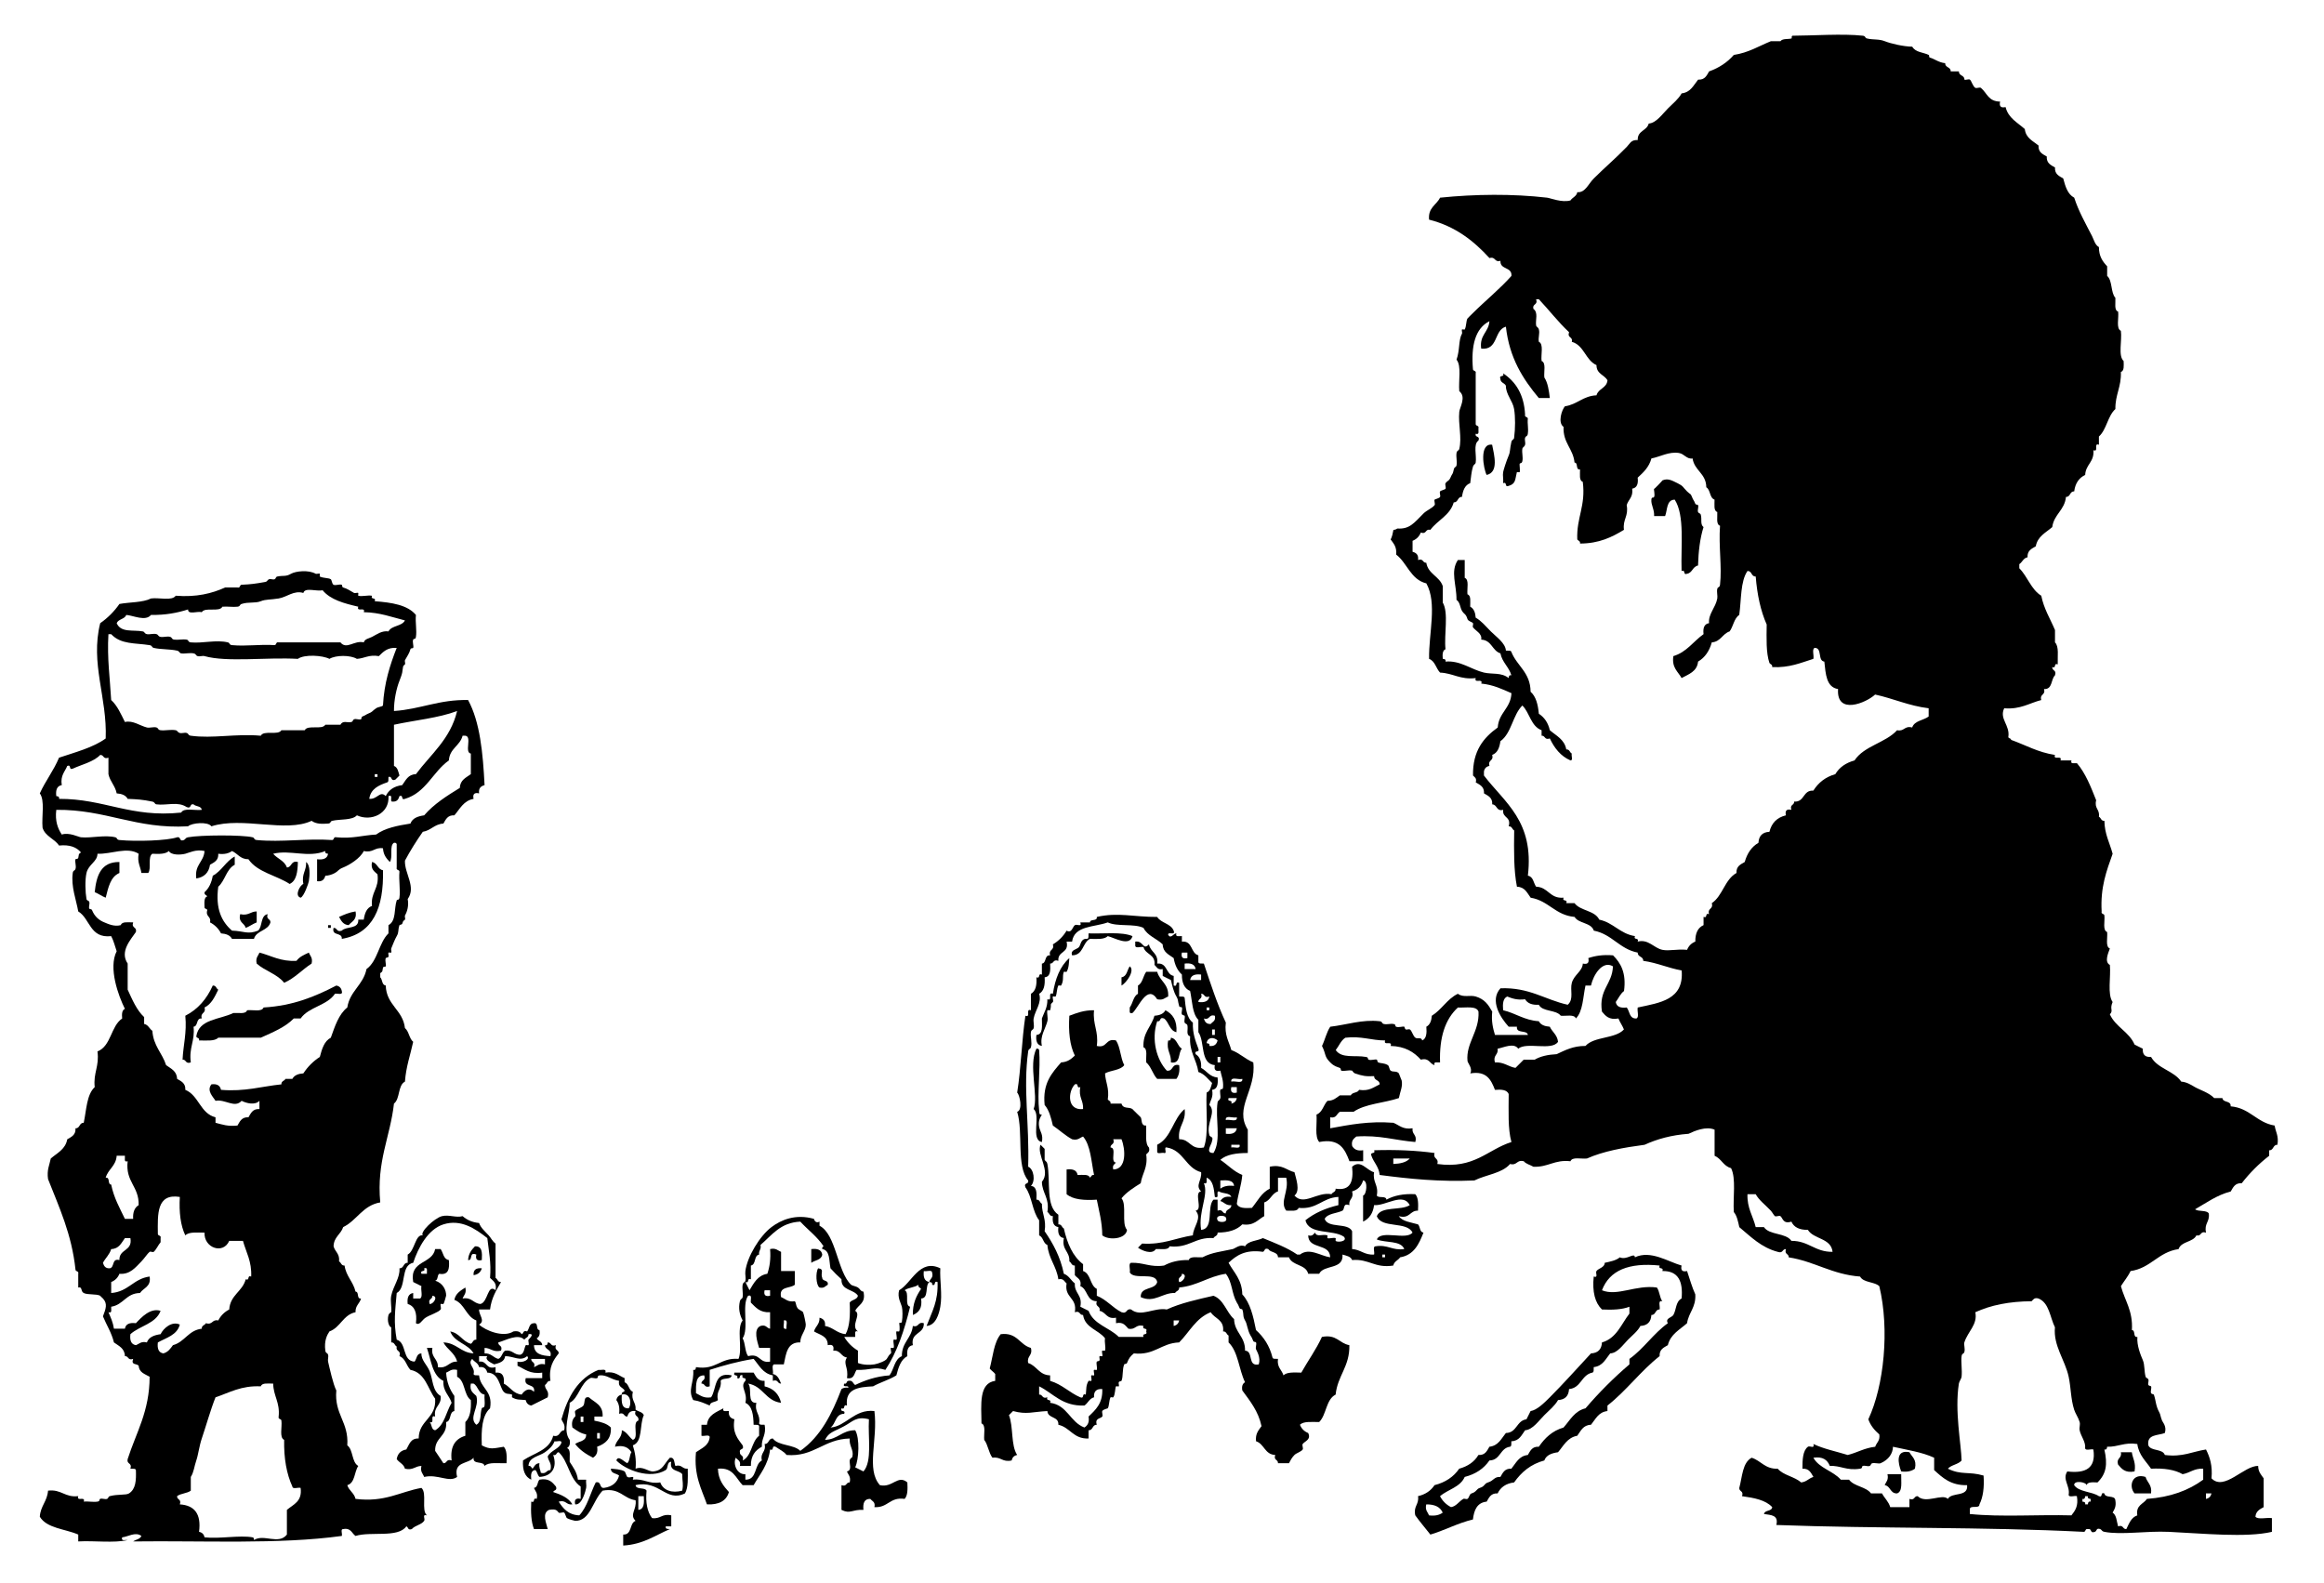 <?xml version="1.0"?>
<svg xmlns:rdf="http://www.w3.org/1999/02/22-rdf-syntax-ns#" xmlns="http://www.w3.org/2000/svg" xmlns:cc="http://web.resource.org/cc/" xmlns:xlink="http://www.w3.org/1999/xlink" xmlns:dc="http://purl.org/dc/elements/1.1/" xmlns:svg="http://www.w3.org/2000/svg" id="money_running_away_xA0_Image_1_" style="enable-background:new 0 0 406.32 276.72" xml:space="preserve" viewBox="0 0 406.32 276.72" version="1.1" y="0px" x="0px">
<g clip-rule="evenodd" fill-rule="evenodd">
	<path d="m397.68 196.8c-3.158-0.521-4.294-3.065-7.68-3.36 0.099-1.059-1.342-0.578-1.44-1.439h-1.439c-0.869-0.943-2.598-1.469-3.36-1.921-0.773-0.458-1.479-0.891-2.399-0.96-1.288-1.912-4.143-2.257-5.28-4.319-1.037 0.077-1.518-0.403-1.44-1.44-0.481-0.238-0.972-0.468-1.439-0.72-0.964-2.237-3.324-3.076-4.32-5.28 0.679-0.77-0.099-0.818 0.48-2.16-0.95-1.37-0.282-4.358-0.48-6.479-1.023-0.544-0.254-2.156 0-2.88-0.818-0.302-0.369-1.871-0.479-2.88-0.819-0.302-0.37-1.871-0.48-2.881-0.021-0.378-0.612-0.188-0.479-0.72-0.244-4.243 0.87-7.129 1.92-10.08-0.501-1.899-1.399-3.401-1.44-5.76-0.602 0.041-0.582-0.537-0.96-0.72 0.196-1.316-0.846-1.395-0.479-2.88-0.934-2.348-1.85-4.711-3.36-6.48-0.426-0.055-1.202 0.242-0.96-0.48h-1.92c0.372-1.013-1.333 0.053-0.96-0.96-2.985-0.455-5.146-1.734-7.681-2.64-0.003-0.317-0.42-0.219-0.479-0.48 0.335-2.099-1.622-3.174-0.72-5.04 2.868 0.229 4.377-0.902 6.479-1.44-0.316-1.117 0.797-0.803 0.48-1.92 1.522 0.083 1.18-1.7 1.92-2.4 0.331-0.972-0.521-0.759-0.48-1.44 0.776 0.296 0.184-0.777 0.96-0.48-0.055-1.386 0.255-3.135-0.479-3.84v-2.16c-0.828-1.972-1.929-3.671-2.4-6-1.783-1.097-2.396-3.364-3.84-4.8v-0.72c0.534-0.346 0.696-1.063 1.44-1.2-0.07-1.189 0.735-1.504 1.439-1.92 0.32-1.76 1.768-2.393 2.88-3.36 0.304-2.256 2.171-2.949 2.4-5.28 0.827 0.028 0.612-0.987 1.439-0.96 0.18-1.421 0.835-2.365 1.92-2.88 0.079-1.842 1.611-2.229 1.44-4.32 1.013 0.373-0.053-1.333 0.96-0.96v-1.44c1.351-1.209 1.529-3.591 2.88-4.8-0.041-2.521 1.066-3.894 0.96-6.48 0.604-0.196 0.505-1.095 0.48-1.92-1.003-0.917-0.244-3.596-0.48-5.28-0.88-0.4-0.329-2.231-0.479-3.36-0.732-0.228-0.426-1.494-0.48-2.4-0.841-0.919-0.49-3.029-1.439-3.84v-1.68c-0.777-0.824-1.45-1.75-1.44-3.36-0.689-0.376-0.872-1.277-1.2-1.92-1.14-2.235-2.343-4.311-3.12-6.72-1.155-0.604-1.553-1.967-1.92-3.36-0.703-0.417-1.509-0.731-1.439-1.92-0.704-0.416-1.51-0.73-1.44-1.92-0.704-0.416-1.509-0.73-1.439-1.92-0.965-0.795-2.225-1.296-2.4-2.88-1.265-1.135-2.89-1.911-3.36-3.84-0.826 0.186-1.146-0.134-0.96-0.96-2.078-0.026-2.253-1.485-3.359-2.4-0.187-0.154-0.738 0.109-0.96 0-0.427-0.209-0.688-1.25-0.96-1.44-0.216-0.15-0.721 0.115-0.96 0 0.027-0.828-0.988-0.612-0.96-1.44h-1.44c0.027-0.828-0.987-0.612-0.96-1.44-1.125-0.107-1.886-0.759-2.64-0.96-0.294-0.079-0.084-0.402-0.24-0.48-0.959-0.478-2.301-0.423-2.88-1.44-1.566-0.028-3.767-0.547-4.801-0.96-1.063-0.426-1.967-0.203-3.119-0.48-0.392-0.095-0.194-0.419-0.721-0.48-3.425-0.396-9.065 0-12.239 0-0.322 0-0.111 0.441-0.24 0.48-0.551 0.168-1.581-0.032-1.92 0.48h-1.68c-2.104 0.855-3.911 2.008-6.479 2.4-1.116 1.284-2.552 2.249-4.32 2.88-0.416 0.704-0.73 1.509-1.92 1.44-0.795 0.965-1.296 2.224-2.88 2.4-0.578 1.011-1.479 1.729-2.4 2.64-0.938 0.928-2.034 2.557-3.359 2.64-0.313 1.286-1.988 1.212-1.92 2.88-1.194-0.028-1.264 0.521-1.92 1.2-1.961 2.03-3.938 3.696-5.761 5.52-0.986 0.986-1.491 2.515-2.88 2.4-0.137 0.743-0.854 0.906-1.2 1.44-1.476 0.431-3.532-0.417-4.079-0.48-6.047-0.699-12.608-0.628-18.721 0-0.627 1.292-2.122 1.717-1.92 3.84 4.601 1.159 7.81 3.711 10.561 6.72 1.116-0.317 0.803 0.796 1.92 0.48-0.102 1.621 2.05 0.989 1.92 2.64-1.923 2.183-4.753 4.513-6.721 6.48-0.29 0.29-0.893 0.862-0.96 0.96-0.251 0.369-0.181 1.315-0.479 1.92-0.032 0.065-0.42-0.053-0.48 0-0.11 0.098 0.076 0.586 0 0.72-0.639 1.119-0.356 2.881-0.96 4.56 0.899 1.102 0.317 3.684 0.48 5.52 1.271 0.98 0.073 2.835 0 3.6-0.212 2.198 0.489 4.484 0 6.48-0.095 0.384-0.398 0.209-0.48 0.72-0.111 0.698 0.13 1.465 0 2.16-0.067 0.365-0.383 0.237-0.479 0.72-0.189 0.943-0.306 0.763-0.48 1.2-0.372 0.931-0.539 0.629-0.96 1.2-0.15 0.205 0.109 0.725 0 0.96-0.083 0.18-0.836 0.295-0.96 0.48-0.147 0.222 0.113 0.715 0 0.96-0.11 0.239-0.92 0.405-0.96 0.48-0.121 0.229 0.155 0.757 0 0.96-0.41 0.537-1.381 0.903-1.92 1.44-1.684 1.679-2.433 2.792-4.598 2.646-0.196 0.152-0.434 0.232-0.682 0.255-0.112 0.601-0.232 1.194-0.48 1.658 0.497 0.703 1.103 1.297 0.96 2.64 1.95 1.489 2.516 4.364 5.28 5.04 1.934 3.482 0.396 8.73 0.479 13.2 1.053 0.387 1.207 1.673 1.92 2.4 2.299 0.101 3.521 1.279 6.24 0.96-0.373 1.013 1.333-0.053 0.96 0.96 2.112 0.208 3.666 0.974 5.28 1.68-0.125 2.675-2.222 3.378-2.4 6-2.465 1.774-4.402 4.077-4.32 8.4 0.271 0.289 0.686 0.435 0.48 1.2 0.704 0.417 1.51 0.731 1.44 1.92 0.703 0.416 1.509 0.73 1.439 1.92 0.917 0.043 0.653 1.267 1.92 0.96-0.205 1.485 1.444 1.116 0.96 2.88 0.602-0.041 0.583 0.537 0.96 0.72-0.049 3.49-0.089 6.97 0.48 9.84 1.398 0.042 1.785 1.096 2.399 1.921 3.159 0.521 4.295 3.065 7.681 3.359 0.711 1.209 2.897 0.942 3.359 2.4 3.213 0.627 4.468 3.213 7.681 3.84-0.027 0.827 0.987 0.612 0.96 1.44 2.456 0.343 4.342 1.257 6.72 1.68 0.424 5.145-3.797 5.643-7.68 6.479-0.146 0.574 0.301 1.741-0.24 1.92-1.255 0.055-1.148-1.252-1.68-1.92-1.093 0.133-1.789-0.131-1.92-0.96 0.477-0.644 0.799-1.44 1.439-1.92 0.429-3.148-0.555-4.885-1.92-6.24-1.744-0.144-3.125 0.076-4.32 0.48 0.187 0.826-0.134 1.146-0.96 0.96-0.086 1.373-1.514 1.925-1.92 3.36-0.359 1.271 0.403 2.867-0.72 3.84-3.996-0.884-6.692-3.067-11.76-2.88-1.951 2.146 0.018 5.172 1.439 6.72h1.44c-0.162 1.281 1.749 0.491 1.92 1.44h-5.76c-0.353-1.168-0.653-2.388-0.48-4.08-0.693-1.231-1.326-2.168-2.88-2.641-0.992-0.302-2.214 0.233-3.12-0.479-1.896 0.903-2.819 2.78-4.56 3.84-0.065 0.896-0.329 1.592-0.96 1.92 0.103 1.144 0.011 2.092-0.721 2.4-0.146-0.659-0.766-0.177-1.199-0.48-0.421-0.295-0.597-1.227-0.96-1.439-0.177-0.104-0.528 0.076-0.721 0-0.148-0.06-0.216-0.473-0.24-0.48-0.299-0.102-1.021 0.193-1.439 0-0.27-0.124 0.059-0.385-0.48-0.48-0.537-0.095-1.098 0.141-1.68 0-0.392-0.094-0.193-0.419-0.72-0.479-3.032-0.351-5.854 0.643-8.641 0.96-0.645 0.955-0.914 2.285-1.439 3.36 0.77 1.568 0.355 1.795 1.439 2.88 0.718 0.717 1.098 0.727 1.681 0.96 0.188 0.075 0.166 0.449 0.24 0.479 0.414 0.174 1.221-0.156 1.92 0 0.006 0.002 0.225 0.393 0.479 0.48 1.327 0.453 1.918 0.555 3.36 0.479-0.027 0.828 0.987 0.613 0.96 1.44-1.042 0.479-1.804 1.236-3.601 0.96-0.221 0.578-1.218 0.382-1.439 0.96h-1.92c-0.61 0.43-1.126 0.954-2.16 0.96-0.714 0.727-0.867 2.013-1.92 2.4 0.126 1.633-0.364 3.884 0.479 4.8 3.585-0.705 4.484 1.275 5.28 3.359h2.4v-1.92c-1.06 0.18-1.575-0.185-1.92-0.72-0.205-1.005 0.293-1.307 0.72-1.68 4.049-0.289 6.841 0.679 10.32 0.96 0.362-1.322-0.646-1.275-0.48-2.4-1.711 0.271-2.329-0.551-3.36-0.96-4.33-0.331-7.654 0.346-11.04 0.96v-1.92c1.11 0.23 1.119-0.642 1.681-0.96h2.399c2.025-1.415 5.35-1.531 7.92-2.399 0.241-1.192 0.718-2.081 0.48-3.12 0.024 0.105-0.485-1.206-0.48-1.2-0.417-0.489-1.014-0.172-1.439-0.48-0.228-0.164-0.251-0.823-0.48-0.96-0.694-0.411-1.138-0.263-1.68-0.479-0.188-0.076-0.167-0.449-0.24-0.48-0.315-0.132-1.051 0.18-1.439 0-0.269-0.124 0.056-0.382-0.48-0.479-1.935-0.353-4.239 0.327-5.28-1.2 0.567-0.713 0.896-1.665 1.681-2.16 2.809-0.328 4.489 0.471 6.96 0.48-0.373 1.012 1.332-0.053 0.96 0.96 2.493 0.066 4.072 1.047 5.28 2.399 1.503-0.383 1.505 0.734 2.399 0.96-0.241-0.722 0.535-0.425 0.96-0.479-0.149-4.391 0.905-7.575 3.12-9.601 1.363 0.077 3.232-0.352 3.601 0.721 0.188 3.478-2.237 5.48-1.921 8.64 0.036 0.354 0.96 1.308 0.48 2.16 2.89-0.489 3.644 1.156 4.32 2.88 1.143-0.104 2.091-0.012 2.399 0.72 0 2.96-0.169 6.09 0.48 8.4-4.25 1.35-6.461 4.739-12.96 3.84 0.316-1.117-0.797-0.804-0.48-1.92-3.231-0.448-6.759-0.601-10.56-0.48 0.297 0.777-0.777 0.184-0.48 0.96 0.406 1.194 1.307 1.895 1.44 3.36 5.166 0.674 10.449 1.23 16.56 0.96 2.029-1.011 4.841-1.239 6.24-2.88 1.28 0.32 1.119-0.801 2.4-0.48 0.395 0.486 1.134 0.627 1.68 0.961 2.593 0.113 3.68-1.281 6.479-0.961 0.302-0.818 1.871-0.369 2.881-0.479 2.879-1.28 6.407-1.912 10.079-2.4 2.195-1.005 4.697-1.703 7.681-1.92 1.086-0.518 3.105-1.369 4.56-0.72v4.56c1.187 0.494 1.537 1.823 2.88 2.16 0.907 1.813 0.312 5.129 0.48 7.681 0.554 0.646 0.741 1.658 0.96 2.64 2.013 1.667 3.811 3.55 6.72 4.32 0.972 0.331 0.759-0.521 1.44-0.48-0.332 0.972 0.521 0.759 0.479 1.44 4.562 0.718 7.567 2.993 12.48 3.359 0.582 1.098 2.486 0.874 3.359 1.681 1.822 7.606 0.82 17.433-1.92 23.279 0.399 1.121 1.105 1.935 1.92 2.641 0.169 1.128-0.491 1.429-0.72 2.16-1.873 0.206-3.133 1.026-4.8 1.439-2.014-0.626-4.219-1.062-6-1.92 0.238 0.928-0.628 0.232-0.96 0.48-0.889 0.66-0.97 2.244-0.96 3.84 1.189-0.069 1.504 0.736 1.92 1.439-0.813 0.227-1.202 0.878-2.16 0.96-1.126-1.033-3.088-1.232-4.08-2.399-2.236 0.076-2.912-1.408-4.56-1.92-1.617 0.862-1.632 3.328-2.16 5.279-0.041 0.682 0.812 0.469 0.479 1.44 2.104 0.297 4.131 0.67 5.28 1.92-0.086 0.794-1.311 0.449-1.439 1.2 1.166 0.193 2.594 0.126 2.159 1.92 17.658 0.662 36.334 0.307 53.761 1.2 0.378-0.022 0.188-0.612 0.72-0.48 0.739-0.18 0.293 0.827 1.2 0.48 0.377-0.104 0.205-0.755 0.96-0.48 0.346 0.192 0.23 0.387 0.72 0.48 3 0.572 7.264-0.185 11.28 0 5.873 0.27 13.498 1.056 18 0v-2.4c-0.887-0.153-2.391 0.311-2.88-0.24 0.072-0.967 0.764-1.315 1.439-1.68v-5.04c-0.43-0.61-0.954-1.126-0.96-2.16-2.456-0.104-5.952 4.478-8.16 2.16 0.206-2.206-0.287-3.713-0.96-5.04-2.366 0.354-4.068 1.371-7.199 0.96-0.383-1.138-2.42-0.621-2.881-1.68-0.302-1.982 1.669-1.691 2.881-2.16 0.369-1.14-0.369-1.874-0.48-2.16-0.338-0.863-0.256-1.036-0.48-1.439-0.65-1.172-0.578-2.005-0.96-3.12-0.019-0.056-0.412-0.097-0.479-0.24-0.154-0.328 0.116-0.854 0-1.2-0.019-0.056-0.413-0.095-0.48-0.24-0.122-0.265 0.112-0.689 0-0.96-0.106-0.258-0.411-0.244-0.479-0.479-0.263-0.909-0.147-2.108-0.48-2.88-0.396-0.919-1.09-2.621-0.96-4.08-0.836 0.115-0.269-1.172-0.96-1.2 0.203-3.403-1.249-5.151-1.92-7.68 0.548-0.893 1.225-1.655 1.681-2.641 3.57-0.509 4.829-3.33 8.399-3.84 0.459-1.382 2.509-1.171 3.12-2.399 0.942 0.223 0.605-0.835 1.68-0.48-0.366-1.646 0.698-1.862 0.48-3.36-0.404-0.635-1.812-0.268-2.4-0.72 1.994-1.126 3.768-2.472 6.24-3.12 0.416-0.704 0.73-1.509 1.92-1.439 1.399-1.801 2.999-3.401 4.8-4.801v-0.96c0.828 0.027 0.612-0.987 1.44-0.96 0.27-1.55-0.32-2.24-0.48-3.36zm-154.08 6.72v-0.96h2.881c-0.6 0.68-1.65 0.91-2.88 0.96zm33.6-20.64c-2.168-0.009-3.565 0.755-5.04 1.439-1.522 0.078-2.835 0.365-3.84 0.96h-1.92c-0.495 0.466-0.945 0.975-1.44 1.44-1.297-0.224-1.995-1.045-3.6-0.96-0.363-1.322 0.645-1.275 0.479-2.4 0.975-0.158 2.85-1.115 3.601 0 1.484-1.235 5.874 0.435 6.96-1.2-0.13-1.23-1.011-1.71-1.44-2.64-0.896-0.064-1.592-0.328-1.92-0.96-2.552-0.169-4.035-1.404-6.24-1.92-0.103-1.144-0.012-2.092 0.72-2.4 0.862 0.339 1.741 0.659 3.12 0.48 0.419 0.701 1.208 1.031 2.4 0.96 0.649 1.271 3.014 0.826 3.84 1.92 0.955 0.084 2.38-0.3 2.64 0.479 1.248-1.231 1.233-3.728 1.681-5.76h0.96c0.407-1.856 2.013-4.451 3.84-3.359-0.107 3.172-2.522 4.037-1.92 7.92 0.624 0.735 1.212 1.507 2.88 1.199 0.264 0.696 0.696 1.225 0.96 1.921-1.53 1.67-5.21 1.19-6.72 2.88zm36 34.08c-0.963-1.438-3.837-0.964-4.8-2.4h-1.44c-0.46-1.94-1.519-3.281-1.44-5.76h1.44c0.539 1.02 1.688 1.878 2.64 2.88 0.232 0.244 0.552 0.851 0.721 0.96 0.222 0.144 0.746-0.153 0.96 0 0.424 0.304 0.429 1.438 1.92 0.96 0.442 0.998 1.419 1.461 2.88 1.439 1.038 1.682 4.046 1.395 4.32 3.841-3.09 0.05-4.15-1.93-7.2-1.92zm11.04-84c-1.502 0.418-2.649 1.191-3.36 2.4-1.739 0.5-2.979 1.501-3.84 2.88-1.874-0.114-1.486 2.034-3.36 1.92 0.041 0.682-0.812 0.469-0.479 1.44-0.826-0.187-1.146 0.134-0.96 0.96-1.549 0.371-2.509 1.331-2.88 2.88-1.216 0.064-1.855 0.705-1.92 1.92-1.21 0.711-1.982 1.858-2.4 3.36-0.704 0.416-1.51 0.73-1.44 1.92-2.062 1.138-2.407 3.992-4.319 5.28 0.316 1.116-0.797 0.803-0.48 1.92-0.776-0.297-0.184 0.776-0.96 0.479v1.44c-0.998 0.442-1.461 1.419-1.439 2.88-0.688 0.272-1.167 0.753-1.44 1.439-1.836-0.173-3.103 0.245-4.32 0-1.472-0.296-2.428-1.921-4.319-1.439 0.296-0.776-0.777-0.184-0.48-0.96-2.626-0.414-3.737-2.343-6.24-2.88-0.771-1.63-3.294-1.506-4.319-2.88h-1.44c0.297-0.777-0.776-0.184-0.479-0.96-2.445 0.205-2.638-1.843-4.801-1.921-0.473-0.646-0.47-1.77-1.439-1.92 1.131-9.531-4.044-12.756-7.68-17.52v-0.72c0.104-0.536 0.424-0.855 0.96-0.96-0.317-1.117 0.797-0.803 0.479-1.92 0.94-0.339 1.279-1.281 1.44-2.4 1.96-1.399 2.14-4.58 3.84-6.24 1.292 1.268 1.485 3.634 3.359 4.32v0.96c0.682-0.041 0.469 0.812 1.44 0.48 0.797 1.683 1.88 3.081 3.6 3.84 0.521 0.041 0.109-0.851 0.24-1.2-0.377-0.183-0.358-0.762-0.96-0.72-0.32-1.76-1.768-2.393-2.88-3.36-0.298-1.302-0.954-2.246-1.92-2.88-0.152-1.608-0.499-3.021-1.44-3.84-0.031-3.408-2.384-4.496-3.359-6.96-0.074-0.326-0.602-0.199-0.96-0.24-0.084-1.326-1.713-2.422-2.641-3.36-0.911-0.921-1.629-1.822-2.64-2.4-0.064-0.895-0.328-1.591-0.96-1.92-0.018-0.862 0.194-1.955-0.48-2.16-0.11-1.01 0.339-2.579-0.479-2.88v-3.12h-1.2c-1.35 2.024-0.208 4.304-0.24 6.96 0.658 0.474 0.602 1.316 0.96 1.92 0.393 0.66 0.666 0.466 0.96 1.44 0.118 0.39 0.833 0.515 0.96 0.72 0.105 0.169-0.113 0.558 0 0.72 0.438 0.621 1.654 1.087 1.44 2.16 1.843 0.077 1.904 1.936 3.36 2.4 0.323 1.597 1.486 2.354 1.92 3.84-0.408-0.088-0.453 0.187-0.48 0.48-1.287-1.025-2.854-0.619-4.319-0.96-2.174-0.506-4.125-2.154-6.721-1.92 0.089-0.408-0.187-0.453-0.479-0.48-0.076-0.796-0.036-1.477 0.479-1.68-0.279-2.601 0.585-6.345-0.479-8.16v-2.88c-0.582-1.738-2.553-2.088-2.88-4.08-0.682 0.041-0.469-0.812-1.44-0.48 0.119-0.919-0.33-1.27-0.96-1.44v-1.92c0.687-0.273 1.167-0.753 1.44-1.44 1.074 0.354 0.736-0.703 1.68-0.48 1.254-1.707 3.422-2.499 4.08-4.8 0.827 0.028 0.612-0.987 1.439-0.96 0.161-1.119 0.5-2.06 1.44-2.4 0.141-0.905 0.179-1.91 0.479-2.88 0.126-0.404 0.434-0.413 0.48-0.72 0.188-1.238-0.461-3.228 0.48-3.84 0.347-0.908-0.66-0.46-0.48-1.2 0.722 0.242 0.426-0.535 0.48-0.96 0.132-0.532-0.459-0.342-0.48-0.72v-8.88c0.132-0.532-0.458-0.341-0.48-0.72-0.352-4.112 0.389-7.131 2.881-8.4-0.132 1.948-1.779 2.381-1.44 4.8 3.031 0.311 2.189-3.25 4.32-3.84 0.605 5.474 2.989 9.171 5.76 12.48h1.92c-0.161-1.359-0.358-2.682-0.96-3.6-0.11-1.01 0.339-2.579-0.48-2.88-0.15-1.129 0.4-2.96-0.479-3.36-0.147-0.769 0.194-1.425 0-2.16-0.115-0.436-0.429-0.39-0.48-0.72-0.145-0.939 0.42-2.229-0.479-2.88-0.223-0.943 0.834-0.605 0.479-1.68h0.48c1.788 1.892 3.373 3.987 5.28 5.76-0.354 1.074 0.702 0.737 0.479 1.68 2.172 0.628 2.384 3.216 4.32 4.08-0.017 1.537 1.354 1.686 1.92 2.64-0.118 1.402-1.606 1.434-1.92 2.64-2.37 0.11-3.359 1.601-5.521 1.92-0.56 0.632-1.286 2.869-0.239 3.6-0.118 2.838 1.673 3.766 1.92 6.24 0.69 0.029 0.124 1.316 0.96 1.2 0.018 0.862-0.194 1.954 0.479 2.16 0.555 4.235-1.121 6.239-0.96 10.08 0.156 0.244 0.552 0.249 0.48 0.72 3.353-0.008 5.59-1.129 7.68-2.4-0.246-1.846 0.846-2.354 0.48-4.32 0.287-0.992 1.174-1.386 0.96-2.88 0.828-0.131 1.092-0.828 0.96-1.92 1-0.92 1.997-1.843 2.399-3.36 1.577-0.306 3.055-1.229 4.8-0.96 0.972 0.149 1.363 1.129 2.4 0.96 0.325 2.155 2.366 2.594 2.4 5.04 0.756 0.443 0.547 1.853 1.439 2.16 0.019 0.862-0.194 1.955 0.48 2.16 0.054 0.906-0.252 2.172 0.479 2.4-0.266 3.605 0.36 7.207 0 10.32-0.061 0.526-0.386 0.329-0.479 0.72-0.128 0.53 0.085 1.198 0 1.68-0.285 1.607-1.599 2.712-1.44 4.32-0.828 0.131-1.093 0.828-0.96 1.92-1.784 1.256-2.937 3.143-5.28 3.84-0.302 2.062 0.824 2.696 1.44 3.84 1.239-0.681 2.708-1.132 2.88-2.88 1.209-0.711 1.981-1.858 2.4-3.36 1.564-0.115 1.853-1.507 3.12-1.92 0.644-0.876 0.763-2.277 1.68-2.88 0.377-2.664 0.194-5.886 1.439-7.68 0.828-0.027 0.613 0.988 1.44 0.96 0.253 3.188 0.864 6.016 1.92 8.4-0.026 2.426-0.126 4.926 0.48 6.72 0.155 0.244 0.552 0.248 0.479 0.72 3.027 0.147 5.007-0.753 7.2-1.44 0.146-0.574-0.302-1.742 0.24-1.92 1.363-0.003 0.46 2.259 1.68 2.4 0.237 2.162 0.33 4.47 2.4 4.8-0.312 4.62 4.929 2.41 6.479 0.96 3.22 0.7 5.869 1.972 9.36 2.4v1.44c-0.911 0.69-2.484 0.716-2.88 1.92-1.396-0.356-1.337 0.744-2.641 0.48-2.02 2.22-5.76 2.72-7.44 5.28zm16.32 129.12c-0.983-1.002-3.886 0.933-5.279-0.479-0.682-0.041-0.469 0.812-1.44 0.479v1.44h-3.359c-0.292-0.988-1-1.561-1.44-2.4h-1.92c-0.88-1.2-2.961-1.199-3.84-2.399h-1.44c-1.338-1.543-3.774-1.985-4.8-3.84 1.692-0.253 2.468 0.411 2.88 1.439 1.816-0.118 2.889 0.854 5.28 0.48 0.528-0.083 0.23-0.381 0.479-0.48 0.346-0.138 0.854 0.136 1.2 0 0.255-0.1 0.174-0.416 0.48-0.479 0.462-0.098 1.129 0.135 1.439 0 1.387-0.601 2.136-1.678 2.16-2.88 2.482 0.558 5.13 0.949 7.2 1.92v2.159c1.466 1.335 2.9 2.7 5.76 2.641 0.23 2.15-2.69 1.15-3.36 2.4zm21.6 2.88c-5.841-0.16-12.32 0.319-17.76-0.24v-0.72c-0.111-0.991 1.689-0.07 1.68-0.961 0.642-1.278 0.862-2.978 0.72-5.039-2.566-0.759-3.874-0.036-6.24-1.2 0.598-0.683 1.822-0.738 2.4-1.44-0.068-2.873-1.238-8.624-0.479-13.439 0.062-0.396 0.445-0.854 0.479-1.2 0.121-1.251-0.133-2.552 0-3.601 0.066-0.522 0.354-0.333 0.48-0.72 0.172-0.527-0.12-1.305 0-1.68 0.619-1.945 2.351-3.107 1.92-5.28 2.688-1.232 5.941-1.898 9.84-1.92 0.289-0.271 0.435-0.686 1.2-0.48 1.883 0.757 2.006 3.273 2.88 5.04-0.32 3.204 1.781 5.732 2.399 8.641 0.415 1.949 0.352 3.845 0.96 5.76 0.222 0.697 0.726 1.355 0.96 2.16 0.139 0.475-0.098 0.93 0 1.439 0.202 1.047 1.09 2.008 0.96 3.12 0.03 0.53 1.019 0.103 1.44 0.24 0.496 3.296-1.379 4.222-4.56 3.84-0.919 1.407 0.523 2.511 0.239 4.08 0.03 0.53 1.019 0.102 1.44 0.24 0.3 1.74-0.32 2.56-0.96 3.36zm3.36-2.4c-0.408-0.089-0.452 0.188-0.479 0.479h-0.48c0.089-0.408-0.187-0.452-0.479-0.479v-0.48c0.408 0.089 0.453-0.187 0.479-0.479h0.48c-0.089 0.408 0.188 0.453 0.479 0.479v0.48zm20.16-1.44h0.96c-0.104 0.536-0.424 0.856-0.96 0.96v-0.96zm-12-8.64c0.268 1.973 1.5 2.98 2.4 4.32 2.277-0.117 4.149 0.17 5.52 0.96 1.297-0.224 1.996-1.045 3.601-0.96v1.92c-2.534 1.866-5.729 3.07-9.84 3.359-0.599 0.923-1.977 1.064-1.681 2.881-1.082 0.356-1.438 1.441-1.92 2.399-0.681 0.041-0.468-0.812-1.439-0.479-0.258-0.863-0.263-1.979-0.96-2.4 0.315-0.564 0.669-1.091 0.479-2.16-0.066-0.973-1.787-0.292-1.92-1.2-0.776-0.296-0.184 0.777-0.96 0.48-1.243-0.837-3.46-0.7-4.32-1.92-0.055-0.927 2.142-0.538 2.16 0 0.196-0.604 1.095-0.505 1.92-0.48 1.535-1.493 1.791-3.155 1.2-5.76 0.408 0.088 0.453-0.188 0.48-0.479 1.97 0.05 3.01-0.83 5.28-0.48z"/>
	<path d="m262.8 65.28c2.215 1.465 3.658 3.702 3.84 7.2-0.132 0.532 0.459 0.342 0.48 0.72-0.104 0.971 0.139 1.614 0 2.64-0.07 0.522-0.36 0.333-0.48 0.72-0.113 0.366 0.104 0.831 0 1.2-0.12 0.427-0.427 0.395-0.479 0.72-0.112 0.691 0.158 1.479 0 2.16-0.112 0.482-0.384 0.25-0.48 0.48-0.037 0.088 0.129 1.287 0 1.44-0.037 0.044-0.468-0.048-0.479 0-0.323 1.279-0.163 2.031-1.44 2.4-0.776 0.296-0.184-0.776-0.96-0.48 0.074-0.68-0.102-1.311 0-1.92 0.061-0.363 0.544-1.909 0.96-2.88 0.313-0.731 0.19-1.125 0.48-2.4 0.103-0.452 0.436-0.382 0.479-0.72 0.22-1.686 0.225-3.642 0-5.04-0.229-1.424-1.456-2.554-1.439-4.08-0.228-0.493-0.944-0.496-0.96-1.2-0.3-0.777 0.78-0.183 0.48-0.96z"/>
	<path d="m260.88 77.76c0.361 1.817 1.187 4.813-0.96 5.28-0.56-1.039-1.36-5.614 0.96-5.28z"/>
	<path d="m296.88 98.88c-0.955 0.165-0.965 1.275-1.92 1.44-0.776 0.297-0.184-0.776-0.96-0.48-0.145-4.416 0.587-9.707-1.2-12.48-1.474 0.047-1.25 1.79-1.68 2.88h-1.92c0.061-1.214-0.559-1.915-0.48-2.88 0.048-0.584 0.349-0.195 0.48-0.48 0.187-0.404-0.099-1.265 0-1.44-0.202 0.356 1.549-1.487 1.439-1.44 0.961-0.416 1.63-0.014 2.641 0.48 1.053 0.515 0.88 0.64 1.68 1.44 0.669 0.669 0.562 0.207 0.96 1.2 0.143 0.356 0.208 0.28 0.48 0.96 0.083 0.208 0.433 0.125 0.479 0.24 0.141 0.343-0.135 0.854 0 1.2 0.1 0.254 0.392 0.184 0.48 0.48 0.236 0.795-0.14 1.675 0.479 2.16-0.61 1.95-0.89 4.232-0.96 6.72z"/>
	<path d="m72.72 107.52c-0.136 1.35 0.185 2.688 0 3.84-0.088 0.548-0.354 0.207-0.48 0.48-0.183 0.396 0.138 1.11 0 1.44-0.052 0.123-0.41-0.023-0.48 0.24-0.177 0.664-0.562 1.225-0.96 1.92-0.076 0.133 0.111 0.623 0 0.72-0.422 0.371-0.28 0.237-0.48 1.44-0.053 0.318-0.34 1.091-0.48 1.44-0.491 1.229-0.977 3.327-0.96 5.28 4.65-0.31 7.887-2.033 12.96-1.92 2.085 3.835 2.594 9.246 2.88 14.88-0.63 0.17-1.079 0.521-0.96 1.44-0.826-0.187-1.146 0.134-0.96 0.96-1.759 0.32-2.392 1.768-3.36 2.88-1.189-0.069-1.504 0.736-1.92 1.44-1.581 0.099-2.153 1.207-3.6 1.439-1.121 1.599-2.173 3.268-3.12 5.04-0.097 2.267 2.007 4.591 0.48 6.72 0.227 1.163-0.098 2.212-0.48 2.88-0.076 0.134 0.111 0.623 0 0.721-0.424 0.372-0.229 0.094-0.48 0.72-0.069 0.173-0.456 0.165-0.48 0.24-0.316 0.973-0.053 1.182-0.48 1.92-0.314 0.543-0.685 1.473-0.96 2.16-0.077 0.192 0.103 0.541 0 0.72-0.039 0.066-0.444-0.067-0.48 0-0.099 0.188 0.08 0.521 0 0.72-0.067 0.169-0.458 0.172-0.48 0.24-0.175 0.558 0.129 1.14 0 1.44-0.056 0.129-0.408-0.029-0.48 0.239-0.146 0.547 0.036 0.633-0.48 0.96v0.721c0.41 0.39 0.253 1.347 0.96 1.439 0.122 3.479 2.991 4.209 3.36 7.44 0.707 0.573 0.734 1.826 1.44 2.399-0.495 2.306-1.253 4.348-1.44 6.96-1.271 0.649-0.826 3.014-1.92 3.841-0.664 5.896-3.064 10.056-2.4 17.279-3.068 0.531-4.061 3.14-6.48 4.32-0.408 1.271-1.64 1.72-1.68 3.36 0.245 0.955 1.111 1.289 0.96 2.64 0.377 0.183 0.359 0.762 0.96 0.72 0.272 1.888 1.514 2.806 1.92 4.561 0.691 0.028 0.124 1.315 0.96 1.199-0.222 0.898-1.015 1.226-0.96 2.4-2.185 0.456-2.618 2.662-4.56 3.36-0.422 0.622-0.954 1.645-0.72 3.359 0.071 0.521 0.362 0.333 0.48 0.721 0.112 0.366-0.088 0.826 0 1.199 0.236 1.001 0.884 3.998 1.44 5.04-0.377 4.217 2.199 5.481 1.92 9.601 1.065 0.774 0.737 2.942 1.92 3.6-0.715 1.046-0.545 2.975-1.92 3.36 0.299 0.98 1.201 1.358 1.44 2.399 5.123 0.643 7.729-1.23 11.52-1.92 1.035 0.886-0.075 3.915 0.96 4.801-0.922-0.23-0.241 0.615-0.48 0.96-0.484 0.697-1.592 0.783-2.16 1.439-0.755 0.275-0.583-0.377-0.96-0.479-1.448 2.071-6.198 0.841-8.88 1.68-0.67-0.45-0.781-1.459-2.16-1.2-0.521-0.04-0.109 0.852-0.24 1.2-10.971 1.509-24.158 0.802-36.48 0.96 0.46-0.34 1.215-0.385 1.44-0.96-1.04-0.789-2.387 0.165-3.36 0.24-0.242 0.722 0.535 0.425 0.96 0.479-2.401 0.559-5.839 0.081-8.64 0.24v-1.2c-2.277-1.003-5.489-1.071-6.72-3.12 0.118-1.882 1.304-2.695 1.44-4.56 2.358-0.278 2.922 1.238 5.28 0.96-0.373 1.013 1.333-0.053 0.96 0.96 0.675-0.095 1.617 0.123 2.4 0 0.528-0.083 0.231-0.381 0.48-0.48 0.345-0.138 0.854 0.136 1.2 0 0.255-0.1 0.179-0.399 0.48-0.479 1.417-0.379 2.824-0.137 3.36-0.48 1.169-0.749 1.27-2.233 1.2-4.08-0.074-0.325-0.601-0.198-0.96-0.239 0.354-1.075-0.703-0.737-0.48-1.681 1.469-4.611 3.833-8.326 3.84-14.399-0.817-0.464-1.833-0.729-1.92-1.92-0.294-0.427-1.391-0.05-0.96-1.2-0.971 0.332-0.759-0.521-1.44-0.48-0.042-1.398-1.095-1.785-1.92-2.399-0.424-1.735-1.292-3.028-1.92-4.561 0.507-1.319 0.841-2.215 0-3.12 0.026 0.028-0.567-0.528-0.48-0.479-0.64-0.359-2.221-0.128-2.88-0.48-0.595-0.317-0.192-1.16-0.96-0.96v-2.399c0.132-0.532-0.458-0.342-0.48-0.72-0.658-6.223-2.862-10.898-4.8-15.841-0.234-1.594 0.25-2.471 0.48-3.6 1.113-0.968 2.56-1.601 2.88-3.36 0.704-0.416 1.51-0.73 1.44-1.92 0.827 0.027 0.612-0.987 1.44-0.96 0.478-2.241 0.506-4.934 1.92-6.24-0.275-2.515 0.84-3.64 0.48-6.239 2.416-0.944 2.31-4.41 4.32-5.761-0.076-0.796-0.036-1.476 0.48-1.68-1.13-2.271-2.934-7.161-1.44-10.08-0.312-0.888-0.534-1.866-0.96-2.64-3.773 0.413-3.658-3.062-5.76-4.32-0.347-2-1.289-4.363-0.96-6.72 0.072-0.521 0.354-0.334 0.48-0.72 0.174-0.534-0.156-1.264 0-1.681 0.037-0.1 0.415 0.004 0.48-0.239 0.146-0.547-0.036-0.633 0.48-0.961-0.774-0.906-1.963-1.396-3.84-1.199-0.79-1.211-2.416-1.585-2.88-3.12-0.183-1.978 0.447-4.767-0.48-6 0.997-2.204 2.423-3.977 3.36-6.24 2.874-0.966 5.927-1.753 8.16-3.36 0.288-7.148-2.723-13.084-0.96-20.16 1.321-0.918 2.441-2.039 3.36-3.36 1.824-0.336 4.085-0.235 5.52-0.96 1.396-0.204 3.678 0.478 4.32-0.48 3.644 0.284 6.325-0.396 8.64-1.44h2.16c0.532 0.132 0.342-0.458 0.72-0.48 1.701-0.08 2.319-0.168 4.08-0.479 0.508-0.09 0.344-0.33 0.72-0.48 0.277-0.11 0.679 0.103 0.96 0 0.258-0.094 0.172-0.415 0.48-0.48 1.088-0.228 1.44 0.071 2.4-0.48 0.807-0.462 3.048-0.727 4.32 0 0.133 0.076 0.622-0.111 0.72 0 0.053 0.061-0.065 0.448 0 0.48 0.634 0.314 1.542 0.217 1.92 0.48 0.174 0.122 0.196 0.818 0.48 0.96 0.364 0.182 1-0.143 1.44 0 0.072 0.023 0.021 0.422 0.24 0.48 0.664 0.177 1.225 0.562 1.92 0.96 0.133 0.076 0.623-0.111 0.72 0 0.037 0.042-0.044 0.469 0 0.48 0.704 0.18 1.601-0.135 2.4 0-0.297 0.776 0.776 0.183 0.48 0.96 2.979 0.22 5.753 0.65 7.2 2.4zm-9.12-0.48c0.373-1.013-1.333 0.053-0.96-0.96-2.468-0.572-4.871-1.21-6.24-2.88-1.014 0.266-3.125-0.565-3.36 0.48-1.646-0.51-2.886 0.729-4.32 0.96-1.523 0.244-2.237 0.126-3.12 0.48-1.019 0.407-2.11 0.074-3.36 0.48-0.387 0.125-0.195 0.419-0.72 0.48-0.829 0.096-1.691-0.071-2.64 0-0.502 1.018-3.041 0-3.6 0.96-0.73-0.23-2.434 0.514-2.4-0.48-1.878 0.602-3.96 1-6.48 0.96-0.97 1.176-3.095 0.092-4.32 0-0.283 0.757-1.38 0.7-1.68 1.44 0.731 1.717 2.88 1.125 4.56 1.44 0.355 0.067 0.251 0.374 0.72 0.48 0.446 0.102 1.186-0.161 1.68 0 0.379 0.124 0.22 0.377 0.72 0.48 0.465 0.096 1.178-0.164 1.68 0 0.386 0.126 0.198 0.411 0.72 0.48 0.669 0.088 1.497-0.121 2.16 0 0.391 0.072 0.192 0.429 0.72 0.48 2.059 0.199 4.452-0.498 6.48 0 0.394 0.097 0.189 0.429 0.72 0.48 2.472 0.238 4.947-0.179 7.44 0 0.378-0.021 0.188-0.612 0.72-0.48h10.8c1.079 1.341 2.414-0.413 4.08 0 0.174-0.616 0.88-0.671 1.44-0.96 0.88-0.454 1.715-1.122 2.88-0.96 0.54-1.061 2.34-0.859 2.88-1.92-2.305-0.58-4.372-1.39-7.2-1.44zm-44.16 15.36c1.085 0.995 1.707 2.454 2.4 3.84 1.396-0.327 2.603 0.648 3.84 0.96 0.485 0.122 1.206-0.155 1.68 0 0.387 0.126 0.196 0.417 0.72 0.48 0.815 0.099 1.761-0.165 2.64 0 0.333 0.062 0.284 0.357 0.72 0.48 0.369 0.104 0.834-0.113 1.2 0 0.387 0.12 0.199 0.407 0.72 0.48 3.833 0.534 7.832-0.393 12.24 0 0.502-1.018 3.041 0 3.6-0.96h4.08c0.502-1.018 3.041 0 3.6-0.96h2.64c0.441-0.832 1.241-0.284 1.92-0.48 0.297-0.086 0.225-0.38 0.48-0.479 0.346-0.135 0.857 0.141 1.2 0 0.116-0.048 0.031-0.397 0.24-0.48 0.68-0.272 0.604-0.337 0.96-0.48 0.929-0.371 0.692-0.461 1.44-0.96 0.419-0.279 0.898-0.221 1.2-0.48 0.209-3.95 1.229-7.091 2.4-10.08-1.632-0.112-2.35 0.69-3.12 1.44-1.739-0.299-2.486 0.395-3.84 0.48-1.129-0.681-3.67-0.681-4.8 0-1.174-0.622-4.386-0.828-5.52 0-5.542-0.31-12.38 0.627-16.32-0.48-0.369-0.104-0.834 0.113-1.2 0-0.378-0.117-0.221-0.377-0.72-0.48-0.657-0.135-1.495 0.098-2.16 0-0.344-0.05-0.263-0.376-0.72-0.479-1.263-0.287-2.89-0.194-4.08-0.48-0.384-0.092-0.209-0.398-0.72-0.48-2.534-0.406-5.02-0.093-6.72-1.92h-0.48c-0.248 4.25 0.273 7.73 0.48 11.52zm49.44 4.32v7.2c0.644 0.237 0.757 1.003 0.96 1.68-0.234 0.246-0.474 0.485-0.72 0.72-0.908 0.348-0.46-0.659-1.2-0.48-0.041 0.359 0.086 0.886-0.24 0.96-1.486 0.515-2.872 1.128-3.12 2.88 1.447 0.116 1.877-1.512 2.88-0.48 0.515-1.084 1.459-1.741 2.88-1.92 0.615-0.825 1.002-1.878 2.4-1.92 2.594-3.486 6.028-6.131 7.2-11.04-3.254 1.23-7.365 1.6-11.04 2.4zm12 1.92c-0.456 1.784-2.27 2.21-2.4 4.32-2.812 1.989-3.981 5.62-7.68 6.72-0.776 0.297-0.183-0.776-0.96-0.48-0.162 0.559-0.432 1.008-1.2 0.96-0.637 0.077 0.224-1.344-0.72-0.96 0.207 3.065-3.025 4.51-5.52 3.36-0.845 0.91-2.931 0.625-4.32 0.96-0.396 0.095-0.183 0.445-0.72 0.48-1.048 0.068-2.072 0.115-2.88-0.48-4.511 2.128-12.073-0.784-17.52 0.96-0.597-0.859-3.435-0.608-4.08 0-9.157 0.517-14.315-2.965-23.04-2.88-0.24 2 0.268 3.253 0.96 4.32 1.298-0.432 2.919 0.438 3.36 0.479 1.818 0.176 4.141-0.456 6 0 0.393 0.097 0.188 0.429 0.72 0.48 2.985 0.287 8.403 0.109 10.08-0.48 0.739-0.18 0.292 0.827 1.2 0.48 0.346-0.192 0.231-0.387 0.72-0.48 2.136-0.408 9.473-0.443 11.28 0 0.393 0.097 0.188 0.429 0.72 0.48 4.346 0.419 8.75-0.312 13.2 0 0.378-0.022 0.188-0.612 0.72-0.48 2.765 0.285 4.603-0.357 6.96-0.479 1.515-1.126 3.718-1.562 6-1.92 0.34-0.941 1.281-1.279 2.4-1.44 1.703-1.978 3.96-3.399 6.24-4.8 0.042-1.398 1.095-1.786 1.92-2.4v-3.6c-1.175-0.185 0.26-2.98-0.96-3.12h-0.48zm-68.16 5.76c-0.777 0.297-0.184-0.776-0.96-0.48-0.409 1.031-1.231 1.649-0.96 3.36-0.829 0.131-1.092 0.828-0.96 1.92 0.293 0.027 0.568 0.072 0.48 0.48 7.947-0.027 12.51 3.33 21.36 2.399 0.456-0.903 2.407-0.312 3.6-0.479-0.093-0.707-1.049-0.551-1.44-0.96-0.739-0.18-0.292 0.827-1.2 0.479-1.543-1.039-3.497-0.248-5.28-0.479-0.347-0.045-0.255-0.384-0.72-0.48-1.763-0.363-2.597-0.406-4.32-0.479-0.328-0.632-1.024-0.896-1.92-0.96-0.253-1.347-1.154-2.046-1.44-3.36v-2.88c-0.972 0.332-0.759-0.521-1.44-0.48-1.179 1.22-3.156 1.64-4.8 2.4zm52.8 1.44h0.48v-0.48h-0.48v0.48zm2.64 14.88c-0.594-0.606-1.138-1.263-1.2-2.4-1.498-0.218-1.713 0.847-3.36 0.48-0.611 1.278-2.497 2.438-3.6 2.88-0.904 0.361-0.819 0.613-1.44 0.96-0.492 0.275-1.136 0.475-1.68 0.479-0.17 0.63-0.521 1.079-1.44 0.96v-3.84c1.092 0.133 1.789-0.131 1.92-0.96-0.292-0.027-0.568-0.071-0.48-0.479-2.982 1.253-6.177-0.276-9.12 0.479 0.728 0.872 1.992 1.208 2.4 2.4 0.917-0.043 0.653-1.268 1.92-0.96-0.046 1.714-0.232 3.288-1.44 3.84-2.321-1.52-5.646-2.034-7.2-4.32-1.447 0.008-1.877-1.003-2.88-1.439-0.555 0.405-1.298 0.621-2.4 0.479 0.069 1.189-0.736 1.504-1.44 1.92-0.216 1.385-1.016 2.185-2.4 2.4-0.339-2.419 1.309-2.852 1.44-4.8-1.506-0.347-2.73 0.324-3.36 0.479-0.886 0.219-2.475 0.266-2.88-0.479-0.572 0.548-1.7 0.54-2.88 0.479-0.853 0.507-0.135 2.586-0.72 3.36h-1.2c-0.162-1.118-0.747-1.813-0.48-3.36-2.015-1.278-4.827 0.109-7.2 0-0.003 1.397-1.571 1.834-1.92 3.36-0.281 1.229-0.216 3.36 0 4.56 0.055 0.309 0.381 0.227 0.48 0.48 0.136 0.349-0.121 0.845 0 1.2 0.028 0.082 0.408 0.061 0.48 0.239 0.464 1.16 1.248 1.796 2.16 2.16 0.61 0.244 1.704 0.806 2.88 0.48 0.206-0.675 1.298-0.462 2.16-0.48-0.354 1.075 0.703 0.737 0.48 1.681-0.882 1.312-2.875 3.414-1.44 5.52v4.56c0.808 1.753 1.556 3.564 2.88 4.801v1.199c0.743 0.138 0.906 0.854 1.44 1.2 0.169 2.631 1.724 3.876 2.4 6 0.825 0.615 1.878 1.002 1.92 2.4 0.704 0.416 1.509 0.73 1.44 1.92 2.38 0.979 2.59 4.13 5.28 4.8v0.96c1.146 0.294 2.197 0.683 3.84 0.48 0.416-0.704 0.73-1.51 1.92-1.44 0.416-0.704 0.73-1.509 1.92-1.439v-1.44c-0.773 0.808-2.255 0.434-3.12 0-1.206 1.353-2.847-0.332-4.56 0-0.385-0.664-1.61-1.739-0.72-2.88 1.021-0.141 1.525 0.234 1.68 0.96 4.187 0.347 7.075-0.604 10.56-0.96-0.042-0.602 0.537-0.583 0.72-0.96h1.2c0.329-0.632 1.024-0.896 1.92-0.96 0.758-1.162 1.718-2.122 2.88-2.88 0.367-1.394 0.764-2.756 1.92-3.36 0.72-2 1.365-4.075 2.88-5.28 0.452-2.908 2.8-3.919 3.36-6.72 1.96-1.399 2.14-4.58 3.84-6.24v-1.439c1.387-0.723 0.952-2.886 1.44-4.32 0.076-0.223 0.409 0.032 0.48-0.479 0.191-1.369-0.141-3.007 0-4.561-0.021-0.378-0.612-0.188-0.48-0.72v-4.08c-0.053-0.188-0.201-0.279-0.48-0.24-0.853 0.51-0.134 2.59-0.72 3.36zm-49.68 55.2c0.836-0.116 0.269 1.171 0.96 1.199 0.468 2.332 1.498 4.103 2.4 6h1.44c-0.072-1.191 0.259-1.981 0.96-2.399 0.102-3.303-2.346-4.054-1.92-7.681-0.722 0.242-0.425-0.534-0.48-0.96h-1.44c-0.114 1.8-1.502 2.34-1.92 3.84zm9.12 9.84c0.021 0.378 0.612 0.188 0.48 0.72v0.72c-0.451 0.531-0.693 1.196-1.2 1.681-0.128 0.122-0.579-0.11-0.72 0-0.379 0.297-0.905 1.137-1.44 1.68-1.052 1.068-1.986 2.31-3.84 2.16-0.273 0.687-0.753 1.167-1.44 1.439v1.92c2.993-0.206 3.889-2.511 6.72-2.88 0.296 1.816-1.082 1.958-1.68 2.88-2.446 0.034-2.885 2.075-5.04 2.4-0.055 0.426 0.242 1.202-0.48 0.96 0.388 0.892 0.794 1.766 0.96 2.88h1.92c0.131-0.828 0.828-1.093 1.92-0.96 0.967-1.036 2.545-2.731 4.32-2.16-0.855 2.265-3.641 2.6-5.28 4.08-0.132 1.093 0.131 1.789 0.96 1.92 0.588-0.212 0.881-0.719 1.92-0.479 0.339-0.94 1.281-1.279 2.4-1.44 0.486-1.038 1.976-2.338 3.36-1.68-0.474 1.846-2.35 2.29-3.84 3.12-0.132 1.092 0.131 1.788 0.96 1.92 0.823-0.217 1.242-0.839 1.68-1.44 2.075-0.564 2.68-2.6 5.04-2.88-0.041-0.602 0.538-0.582 0.72-0.96 1.236 0.356 1.032-0.728 2.16-0.479 0.436-0.845 1.076-1.484 1.92-1.92 0.168-2.552 2.317-3.123 2.88-5.28 0.777 0.297 0.184-0.776 0.96-0.48 0.116-2.676-0.889-4.23-1.44-6.239h-2.4c-1.059 2.431-4.454 1.229-4.32-1.44-1.276 0.004-2.734-0.175-3.36 0.48-0.832-1.729-1.11-4.011-0.96-6.721-4.088-0.65-3.874 3.01-3.84 6.48zm-5.76 0.72c-0.615 0.825-1.001 1.878-2.4 1.92-0.292 0.988-1 1.561-1.44 2.4 0.162 0.558 0.432 1.008 1.2 0.96 0.874-0.166 0.29-1.79 1.68-1.44-0.075-1.995 2.338-1.501 1.92-3.84h-0.96zm23.76 25.92c-3.441-0.161-5.463 1.097-7.92 1.92-0.841 2.096-1.702 5.157-2.4 7.2-0.44 1.289-0.625 2.89-0.96 3.84-0.36 1.022-0.416 2.032-0.96 2.88v2.4c-0.632 0.488-1.768 0.472-2.4 0.96-0.041 0.681 0.812 0.469 0.48 1.439 2.557 0.163 3.778 1.662 3.36 4.801 0.536 0.104 0.856 0.424 0.96 0.96 2.581 0.304 6.161-0.41 8.4 0 0.19 0.034 0.276 0.215 0.24 0.479 1.722-1.128 4.307 0.882 5.76-0.96v-4.319c1.12-0.96 2.716-1.444 2.4-3.841-0.422-0.138-1.41 0.29-1.44-0.239-1.01-2.19-1.5-4.901-1.44-8.16-0.88-0.4-0.329-2.231-0.48-3.36-0.022-0.378-0.612-0.188-0.48-0.72 0.252-2.493-0.917-3.564-0.96-5.76-0.862 0.02-1.954-0.19-2.16 0.48z"/>
	<path d="m20.88 150.72v1.92c-1.577 0.663-1.941 2.539-2.4 4.32-0.696-0.265-1.224-0.696-1.92-0.96 0.297-2.9 1.081-5.32 4.32-5.28z"/>
	<path d="m53.52 150.72c0.783 0.611 0.63 2.324 0.48 3.359-0.05 0.346-0.858 2.681-1.44 2.881-1.146-0.336-0.082-2.214 0.48-2.4-0.356-1.8 0.574-2.31 0.48-3.84z"/>
	<path d="m65.04 150.72c0.955 0.165 0.965 1.274 1.92 1.439 0.156 6.557-1.722 11.078-7.2 12 0.102-1.221-1.817-0.422-1.44-1.92 0.681-0.041 0.469 0.812 1.44 0.48 0.791-0.81 2.995-0.205 2.88-1.92h0.96c0.161-1.119 0.5-2.061 1.44-2.4-0.26-2.42 1.301-3.019 0.96-5.52-0.516-0.52-1.231-0.85-0.96-2.16z"/>
	<path d="m44.88 159.36v1.92c-0.696 0.264-1.224 0.696-1.92 0.96-0.225-0.895-1.343-0.896-0.96-2.399 1.446 0.33 1.766-0.47 2.88-0.48z"/>
	<path d="m62.16 159.36c0.299 1.499-0.663 1.737-1.2 2.4-0.967-0.073-1.315-0.765-1.68-1.44 0.892-0.39 1.765-0.79 2.88-0.96z"/>
	<path d="m57.36 161.76h0.48v0.479h-0.48v-0.48z"/>
	<path d="m45.36 166.56c2.104 0.536 3.682 1.598 6.48 1.44 0.499-0.702 1.337-1.063 2.16-1.44 0.212 0.588 0.719 0.881 0.48 1.92-1.659 1.062-2.911 2.529-4.8 3.36-1.188-1.533-3.371-2.069-4.8-3.36-0.239-1.04 0.268-1.33 0.48-1.92z"/>
	<path d="m197.52 168.96c0.961 0.711-0.571 2.897-1.44 3.359v-1.439c0.97-0.15 0.97-1.27 1.44-1.92z"/>
	<path d="m202.32 169.92c0.438 1.642 2.065 2.095 1.92 4.319-0.588 0.212-0.881 0.72-1.92 0.48-1.733-2.734-3.24 1.458-4.32 2.399-0.722 0.242-0.425-0.534-0.48-0.96 0.553-0.727 0.609-1.951 1.44-2.399v-1.44c0.831-0.448 0.887-1.673 1.44-2.399h1.92z"/>
	<path d="m37.2 172.32c0.601-0.041 0.583 0.537 0.96 0.72-0.606 1.234-1.167 2.514-2.4 3.12 0.317 1.117-0.796 0.804-0.48 1.92-1.059-0.099-0.578 1.342-1.44 1.44 0.275 2.515-0.84 3.64-0.48 6.24-0.972 0.331-0.759-0.521-1.44-0.48 0.119-2.601 0.767-4.673 0.48-7.68 2.229-1.13 3.755-2.96 4.8-5.28z"/>
	<path d="m59.76 173.28c0.247 0.807-0.746 0.374-1.2 0.48-1.37 2.07-4.589 2.29-6 4.319h-1.2c-1.499 1.541-3.672 2.408-5.76 3.36h-7.44c-0.625 0.654-2.084 0.476-3.36 0.48 0.132-0.532-0.458-0.342-0.48-0.721 0.463-3.057 4.131-2.908 6.48-4.08 0.906-0.054 2.172 0.252 2.4-0.479 1.009-0.11 2.579 0.339 2.88-0.48 5.211-0.309 9.092-1.948 12.72-3.84 0.535 0.1 0.856 0.42 0.96 0.96z"/>
	<path d="m191.28 176.64c-0.274 2.515 0.84 3.64 0.48 6.24 1.891 0.45 1.47-1.411 3.36-0.96 0.771 1.148 0.768 3.071 1.44 4.319-0.682 0.918-2.33 0.871-3.36 1.44 0.084 1.595 0.78 2.58 0.48 4.56 0.156 0.244 0.552 0.248 0.48 0.721h1.92c0.258 0.99 1.312 0.533 1.92 0.96-0.146-0.104 1.402 1.386 1.44 1.439 0.248 0.346-0.023 1.545 0.96 1.44 0.055 1.385-0.254 3.134 0.48 3.84 0.205 0.765-0.209 0.911-0.48 1.2 0.327 2.327-0.702 3.298-0.96 5.04-1.216 0.783-2.464 1.535-3.36 2.64 0.986 1.174-0.066 4.386 0.96 5.52-0.141 1.593-3.126 1.901-4.32 0.961-0.026-2.374-0.565-4.235-0.96-6.24-2.224 0.145-4.153-0.008-5.28-0.96v-4.32c1.092-0.133 1.789 0.131 1.92 0.96 0.862 0.018 1.955-0.194 2.16 0.48 0.244-0.156 0.248-0.553 0.72-0.48-0.496-2.384-0.589-5.171-1.92-6.72-0.588 0.212-0.88 0.719-1.92 0.479-1.24-0.68-2.22-1.62-3.36-2.399-0.314-1.366-0.658-2.702-1.44-3.601-0.387-3.827 1.286-5.594 2.88-7.439 1.138-0.062 1.794-0.606 2.4-1.2-0.876-1.764-1.137-4.144-0.96-6.96 1.28-0.48 2.54-0.98 4.32-0.96zm-1.92 17.28c0.094-1.535-0.836-2.044-0.48-3.841-0.776 0.297-0.183-0.776-0.96-0.479-1.22 1.27-1.4 4.61 1.44 4.32zm4.8 6.72c1.168 0.032-0.151 2.551 0.96 2.64-0.271 0.289-0.685 0.436-0.48 1.2 2.383-0.017 2.132-3.577 1.44-5.28h-1.44c0.33 0.97-0.52 0.76-0.48 1.44z"/>
	<path d="m203.76 176.64c1.256 0.664 2.074 1.766 1.92 3.84-1.233-0.286-1.285-1.755-2.16-2.4-0.907-0.347-0.46 0.66-1.2 0.48-1.093 3.25-0.055 6.811 1.68 8.64 1.209 0.169 0.785-1.295 2.16-0.96 0.142 1.102-0.074 1.846-0.48 2.4h-3.36c-0.786-0.814-1.049-2.151-1.92-2.88-0.084-0.956 0.299-2.38-0.48-2.641-0.135-2.614 1.39-3.57 1.92-5.52 0.9-0.06 1.59-0.33 1.92-0.96z"/>
	<path d="m204.72 181.44c1.105 0.175 1.094 1.467 1.92 1.92-0.709 0.73-0.165 2.715-1.92 2.4 0.095-1.534-0.836-2.044-0.479-3.84 0.41 0.09 0.45-0.19 0.48-0.48z"/>
	<path d="m181.2 183.36c0.279-0.039 0.427 0.053 0.48 0.24 0.267 3.29-0.358 7.61 0 10.56 0.056 0.465-0.056 0.764 0.48 0.721-0.316 0.563-0.669 1.091-0.48 2.159 0.181 0.859 0.736 1.344 0.48 2.641-2.038-0.362-0.123-4.678-1.44-5.76 0.87-2.4-0.95-7.66 0.48-10.56z"/>
	<path d="m77.04 218.4c0.473 0.647 0.47 1.771 1.44 1.92 0.141 1.501-0.041 2.68-1.68 2.4-0.4 0.24-0.17 1.109-0.72 1.2 1.385 0.435 1.946 1.669 1.92 2.64 0.002-0.069-0.323 1.298-0.48 1.44-0.051 0.046-0.458-0.057-0.48 0-0.084 0.222 0.146 0.781 0 0.96-0.442 0.541-1.829 0.917-2.64 1.439-0.669 0.432-1.032 1.421-1.68 0.96 0.226-1.826-0.211-2.989-1.44-3.359-0.132-1.093 0.131-1.789 0.96-1.921v0.96h1.2c0.545-0.255 0.091-1.508 0.24-2.159-0.468-0.252-0.958-0.481-1.44-0.721-0.672-3.871 3.335-3.064 3.84-5.76h0.96zm-3.36 4.32h0.96c-0.055-0.426 0.242-1.202-0.48-0.96 0.297 0.78-0.777 0.18-0.48 0.96zm1.44 5.28c0.599 0.099 1.606-1.342 0.48-1.44 0.041 0.68-0.811 0.47-0.48 1.44z"/>
	<path d="m141.84 218.4c1.093-0.133 1.789 0.132 1.92 0.96-0.15 0.97-1.273 0.967-1.92 1.44v-2.4z"/>
	<path d="m285.84 219.84c2.748-1.31 5.825 0.779 8.16 1.439-0.187 0.826 0.134 1.146 0.96 0.96 0.468 1.372 0.864 2.815 1.44 4.08 0.136 2.297-1.164 3.157-1.44 5.04-1.265 1.136-2.89 1.911-3.36 3.84-0.703 0.416-1.509 0.73-1.439 1.92-3.321 2.599-5.799 6.042-9.12 8.641v0.96c-1.584 0.176-2.085 1.436-2.88 2.399-1.398 0.042-1.785 1.095-2.4 1.92-1.76 0.321-2.393 1.768-3.359 2.881-1.119 0.161-2.061 0.499-2.4 1.439-2.395 0.646-4.022 2.058-5.28 3.84-1.421 0.18-2.364 0.835-2.88 1.92-1.189-0.069-1.504 0.736-1.92 1.44-1.671 0.169-2.21 1.47-2.4 3.12-2.707 0.652-4.857 1.862-7.439 2.64-0.874-1.126-1.809-2.191-2.64-3.359-0.367-1.647 0.697-1.862 0.479-3.36 1.302-0.299 2.246-0.954 2.88-1.92 1.91-0.49 3.346-1.455 4.32-2.88 1.502-0.419 2.648-1.191 3.36-2.4 1.188 0.069 1.503-0.736 1.92-1.439 1.584-0.176 2.084-1.436 2.88-2.4 1.958-0.042 1.832-2.168 3.6-2.4 0.252-0.468 0.481-0.958 0.72-1.439 1.08-0.147 2.375-1.415 3.36-2.4 2.312-2.312 4.938-5.239 7.2-7.68 1.215-0.064 1.855-0.705 1.92-1.92 2.557-0.724 3.365-3.194 4.8-5.04v-1.2c-1.264 0.496-2.947 0.572-4.8 0.48-1.22-1.181-1.713-3.088-1.44-5.761 0.871 0.28 0.251-0.627 0.48-0.96 0.33-0.479 1.447-0.617 1.439-1.439 0.981-0.219 1.995-0.406 2.641-0.96 1.24 0.56 2.56-0.95 2.64 0zm-5.76 5.76c2.703 1.117 5.934-1 9.6-0.48 0.488 0.633 0.473 1.769 0.96 2.4-0.867-0.228-0.334 0.945-0.479 1.44-0.828-0.028-0.612 0.987-1.44 0.96-0.064 1.215-0.704 1.855-1.92 1.92-0.477 0.922-1.388 1.619-2.16 2.399-0.908 0.919-1.862 2.357-3.12 2.4-0.795 0.965-1.295 2.224-2.88 2.399-0.04 0.359 0.086 0.886-0.239 0.961-1.937 0.384-1.951 2.688-4.08 2.88-0.064 1.215-0.705 1.855-1.92 1.92-0.578 1.011-1.479 1.729-2.4 2.64-0.938 0.928-2.034 2.557-3.36 2.64-0.614 0.825-1.001 1.879-2.399 1.921-0.041 0.358 0.086 0.885-0.24 0.96-1.768 0.231-1.642 2.358-3.6 2.399-0.975 1.426-2.41 2.391-4.32 2.88-0.773 1.787-2.93 2.19-4.32 3.36 0.437 0.844 1.076 1.483 1.92 1.92 0.921-0.127 1.36-0.978 2.16-1.44 0.175-0.101 0.553 0.112 0.72 0 0.341-0.228 0.308-0.835 0.721-0.96 0.897-0.271 0.824-0.773 1.439-0.96 0.926-0.279 0.712-0.739 1.44-0.96 1.022-0.309 1.064-1.028 2.16-0.96 0.416-0.703 0.73-1.509 1.92-1.439 0.795-0.965 1.296-2.225 2.88-2.4 0.416-0.704 0.73-1.509 1.92-1.439 1.04-1.521 2.338-2.783 4.32-3.36 1.135-1.265 1.91-2.89 3.84-3.36 2.359-2.76 4.92-5.32 7.68-7.68v-0.96c2.522-1.798 4.197-4.442 6.72-6.24-0.524-0.878 0.692-0.982 0.96-1.439 0.538-0.917 0.38-2.333 1.44-2.881 0.275-2.995-0.578-4.861-3.36-4.8 0.297-0.776-0.776-0.184-0.479-0.96-5.36-0.56-8.77 0.83-10.08 4.32zm-30.24 39.36c1.102 0.142 1.846-0.075 2.4-0.48-0.442-0.998-1.419-1.461-2.88-1.44-0.24 1.04 0.27 1.33 0.48 1.92z"/>
	<path d="m84.24 221.76c-0.202 0.678-0.668 1.092-1.44 1.2-0.074-0.95 0.461-1.3 1.44-1.2z"/>
	<path d="m143.04 221.76c1.18 0.15 0.354 0.814 0.72 1.68 0.043 0.677 1.141 0.3 0.96 1.2-0.427 0.213-0.61 0.67-1.44 0.479-0.63-0.41-0.7-2.65-0.24-3.36z"/>
	<path d="m105.36 247.68h-1.44v0.72c1.141 0.22 2.216 0.504 2.88 1.2 0.107 2.027-0.997 2.843-2.4 3.36 0.179 1.059-0.185 1.574-0.72 1.92-1.224-0.616-2.319-1.361-3.12-2.4 0.668-0.532 1.974-0.426 1.92-1.68-1.028-0.173-1.685-0.715-2.4-1.2-0.211-0.949 0.075-1.552 0.48-1.92 0.162-0.147-0.133-0.778 0-0.96 0.274-0.374 1.176-0.581 1.44-0.96 0.339-0.487-0.039-1.638 0.96-1.44 1.01 0.91 2.52 1.32 2.4 3.36zm-3.84 0.96h0.48v-0.96h-0.48v0.96zm2.88 2.88h0.48v-0.96h-0.48v0.96z"/>
	<path d="m333.84 253.92c0.437 0.843 1.323 1.237 0.96 2.88-0.555 0.405-1.298 0.621-2.399 0.479-0.52-1.3-1.09-3.88 1.44-3.36z"/>
	<path d="m370.8 253.92h1.92c0.162 1.118 0.746 1.813 0.48 3.359-1.668 0.308-2.256-0.464-2.88-1.2-0.36-1.24 0.73-1.03 0.48-2.16z"/>
	<path d="m330 257.76h2.4c-0.046 1.314 0.298 3.019-0.721 3.359-1.242 0.043-1.111-1.288-2.16-1.439 0.21-0.59 0.72-0.88 0.48-1.92z"/>
	<path d="m375.12 258.24c0.287 0.992 1.174 1.387 0.96 2.88h-2.88c-1.08-1.23-0.44-3.63 1.92-2.88z"/>
	<path d="m46.8 159.84c-0.332 0.972 0.521 0.759 0.48 1.439-0.417 1.504-2.463 1.377-2.88 2.88h-3.84c-0.329-0.631-1.025-0.895-1.92-0.96-0.436-0.844-1.076-1.483-1.92-1.92 0.248-1.128-0.836-0.924-0.48-2.16-0.06-0.26-0.478-0.162-0.48-0.479-0.025-0.825-0.124-1.724 0.48-1.92-0.156-0.244-0.552-0.248-0.48-0.72 0.763-0.678 1.226-1.654 1.44-2.881 1.567-0.832 2.272-2.527 3.84-3.359v1.439c-1.472 0.769-1.69 2.79-2.88 3.84-0.521 3.881 0.602 6.119 2.4 7.681 2.111 0.065 2.722 0.72 4.56 0 0.812-0.71 0.379-2.66 1.68-2.88z"/>
	<path d="m204.24 163.44c0.468 0.831 0.958-0.294 1.439-0.24-0.241 0.723 0.535 0.426 0.96 0.48v0.96c1.933-0.173 1.493 2.026 2.88 2.399v1.2c0.075 0.326 0.602 0.199 0.961 0.24 1.179 3.541 2.335 7.104 3.84 10.32-0.273 2.192 0.552 3.287 0.96 4.8 1.468 0.531 2.419 1.58 3.84 2.16 0.561 4.867-3.384 7.896-0.96 11.76v4.08c-1.997 0.003-3.748 0.252-4.8 1.2 1.304 0.855 2.301 2.019 3.84 2.64-0.163 1.837-0.724 3.276-0.96 5.04 0.304 0.816 1.457 0.783 2.64 0.72 0.982-1.178 1.669-2.651 3.12-3.359v-3.84c2.219-0.46 2.905 0.614 4.32 0.96 0.239 1.014 1.088 3.253 0 4.079 1.65 1.862 3.947-0.707 6.479-0.239 0.183-0.378 0.762-0.358 0.72-0.96 2.66 0.419 3.144-1.337 2.881-3.84 1.496-1.342 2.537 0.646 3.84 0.96-0.289 1.809 0.832 2.208 0.479 4.079 0.28 0.52 1.633-0.032 1.681 0.721 1.289-0.711 2.933-1.067 5.04-0.96 0.548 0.571 0.54 1.699 0.479 2.88-1.472-0.032-1.392 1.488-3.36 0.96 0.646 0.953 2.128 1.072 3.36 1.439 0.409 0.391 0.253 1.348 0.96 1.44-0.788 2.012-1.674 3.927-4.08 4.32-0.346 0.533-1.062 0.696-1.2 1.439-3.236 0.517-4.229-1.211-7.199-0.96-0.237-0.644-1.004-0.757-1.681-0.96 0.218 2.698-3.262 1.698-4.08 3.36h-1.92c-0.395-1.686-2.791-1.369-3.359-2.88h-1.92c-0.024-1.017-1.312-0.77-1.681-1.44-0.755-0.274-0.583 0.377-0.96 0.48-3.083-0.443-4.642 0.638-6 1.92 0.933 1.707 2.352 2.929 2.4 5.52 1.39 1.49 1.925 3.835 2.399 6.24 1.343 1.218 2.376 2.745 2.881 4.8 0.074 0.326 0.601 0.199 0.96 0.24-0.214 1.494 0.672 1.888 0.96 2.88 0.595-0.605 1.894-0.506 3.119-0.479 1.176-2.104 2.572-3.989 3.601-6.24 2.593-0.514 3.025 1.134 4.8 1.439 0.08 3.761-2.062 5.298-2.4 8.641-1.709 0.851-1.584 3.535-2.88 4.8-1.275 0.004-2.734-0.175-3.359 0.479 0.272 0.688 0.753 1.167 1.439 1.44 0.567 1.165-0.604 1.431-0.96 1.92-0.153 0.212 0.144 0.739 0 0.96-0.255 0.394-1.095 0.614-1.439 0.96-0.469 0.469-0.707 0.965-0.96 1.44h-1.92c0.04-0.682-0.812-0.469-0.48-1.44-1.843-0.077-1.904-1.936-3.36-2.399-0.143-1.343 0.463-1.938 0.96-2.641-0.565-2.634-2.01-4.39-3.359-6.24-0.137-0.776 0.072-1.207 0.479-1.439-1.077-2.203-1.197-5.362-2.88-6.96v-1.2c-0.377-0.183-0.358-0.762-0.96-0.72 0.231-2.071-1.465-2.216-2.16-3.36-2.586 1.014-3.722 3.479-5.52 5.28-3.163 0.117-4.266 2.294-7.92 1.92-0.614 0.512-0.847 0.796-1.2 1.68-0.088 0.219-0.423 0.112-0.48 0.24-0.375 0.851-0.156 2.086-0.48 2.88-0.028 0.067-0.407 0.057-0.48 0.24-0.077 0.192 0.103 0.542 0 0.72-0.039 0.067-0.445-0.067-0.48 0-0.181 0.348-0.133 1.461-0.48 1.92-0.048 0.063-0.448-0.067-0.48 0-0.287 0.608-0.208 1.462-0.48 1.92-0.02 0.033-0.83 0.197-0.96 0.48-0.109 0.236 0.15 0.753 0 0.96-0.284 0.39-1.347 0.255-0.96 1.439-0.827-0.027-0.612 0.988-1.44 0.96v1.44c-2.672 0.112-3.189-1.931-5.28-2.4 0.102-1.541-1.839-1.041-1.92-2.399-2.588 0.132-3.629 0.652-6 0-0.246 0.234-0.486 0.475-0.72 0.72 0.805 1.995 0.309 5.291 1.44 6.96-0.536 0.104-0.855 0.425-0.96 0.96-1.646 0.367-1.862-0.698-3.36-0.479-0.671-0.849-0.774-2.267-1.44-3.12-0.11-1.01 0.339-2.579-0.48-2.88-0.04-3.32-0.485-7.046 2.4-7.44v-1.2c-0.271-0.369-0.689-0.59-0.96-0.96 0.559-2.081 0.718-4.562 1.92-6 2.925-0.364 3.263 1.857 5.28 2.4 0.355 1.396-0.744 1.336-0.48 2.64 1.521 0.479 1.892 2.108 3.84 2.16v0.96c2.1 0.62 3.375 2.065 5.28 2.88 0.777 0.297 0.184-0.776 0.96-0.479 0.119-1.03-0.011-1.552 0.48-2.4 0.039-0.066 0.446 0.067 0.48 0 0.129-0.253-0.096-0.69 0-0.96 0.021-0.058 0.447 0.057 0.48 0 0.109-0.188-0.154-0.819 0-0.96 0.047-0.043 0.463 0.051 0.48 0 0.129-0.396-0.152-1.094 0-1.44 0.039-0.087 0.4-0.04 0.48-0.239 0.079-0.199-0.099-0.531 0-0.721 0.035-0.067 0.441 0.067 0.48 0 0.109-0.188-0.155-0.819 0-0.96 0.042-0.038 0.468 0.046 0.48 0 0.173-0.656-0.13-1.403 0-2.159-1.136-1.504-3.491-1.789-3.84-4.08-0.681 0.041-0.468-0.812-1.44-0.48 0.459-2.619-1.867-2.453-1.44-5.04-0.401-0.318-0.512-0.929-1.44-0.72-0.327-2.312-1.703-3.577-1.92-6-0.757-0.283-0.7-1.38-1.44-1.68v-2.641c-1.205-1.516-1.235-4.205-2.4-5.76-0.347-0.907 0.66-0.461 0.48-1.2-2.122-2.518-0.816-8.464-1.92-12 1.005-0.325 0.458-2.931 0-3.36 0.682-4.278 0.785-9.135 1.44-13.439 1.013 0.372-0.052-1.333 0.96-0.96v-2.88c0.827-0.453 1.061-1.499 0.96-2.88 0.776 0.296 0.183-0.777 0.96-0.48v-1.92c0.861-0.099 0.381-1.539 1.44-1.44-0.317-1.116 0.797-0.803 0.48-1.92 1.002-0.597 1.802-1.397 2.4-2.399 0.91 0.525 1.055-0.695 1.44-0.96 0.357-0.246 1.273 0.399 0.96-0.48h1.68c0.029-0.69 1.316-0.124 1.2-0.96 3.715-0.853 6.506 0.021 10.56 0 0.672 1.089 2.38 1.14 2.88 2.4 0.38 0.94-1.04 0.08-0.96 0.72zm1.92 8.4v2.399c0.359 0.041 0.886-0.085 0.96 0.24 0.175 1.745 0.333 3.507 1.439 4.32-0.074 1.914 0.466 3.214 0.96 4.56 0.297 0.776-0.776 0.184-0.479 0.96 0.701 0.419 1.032 1.208 0.96 2.4 0.997 0.522 1.47 1.57 2.88 1.68 0.108 1.148-0.028 2.052-0.96 2.16 0.256 1.296-0.299 1.78-0.479 2.64 1.288 1.331-0.609 3.086 0 5.28 0.103 0.377 0.755 0.205 0.479 0.96 0 0.592-1.348 2.193 0.24 2.16 1.42-2.274 0.271-5.991 0.72-8.88 0.05-0.323 0.36-0.295 0.48-0.72 0.089-0.317-0.138-1.144 0-1.44 0.131-0.285 0.441 0.11 0.479-0.48 0.077-1.198-0.29-1.946-0.479-2.88-0.827 0.187-1.146-0.134-0.96-0.96-2.628-0.253-1.69-4.069-2.881-5.76v-2.16c-1.081-1.078-1.061-3.259-1.439-5.04-0.998-0.442-1.461-1.419-1.44-2.88-0.762-0.678-1.226-1.654-1.439-2.88-0.825-0.615-1.879-1.002-1.92-2.4-1.055-1.025-2.663-1.497-3.36-2.88-1.609-0.791-4.631-0.169-6.24-0.96-2.343 0.857-5.867 0.533-6.24 3.36h-0.96c0.482 2.082-1.603 1.598-1.44 3.36-0.972-0.332-0.759 0.521-1.44 0.479 0.075 1.195 0.07 2.311-0.96 2.4 0.101 1.381-0.133 2.427-0.96 2.88 0.5 1.602-0.708 2.893-0.96 4.319-0.099 0.555 0.127 1.151 0 1.681-0.093 0.384-0.398 0.209-0.48 0.72-0.125 0.778 0.251 1.821 0 2.64-0.119 0.388-0.408 0.199-0.48 0.721-0.905 6.494 0.231 12.598 0 20.16 1.003 0.407 1.313 2.519 0.48 3.359 1.03 0.09 1.035 1.205 0.96 2.4 0.601-0.042 0.583 0.537 0.96 0.72-0.018 1.778 0.816 2.703 0.48 4.8 1.47 2.131 2.745 4.455 3.36 7.44 0.894 0.306 1.231 1.169 1.92 1.68-0.107 1.787 1.379 1.981 0.96 4.08 0.481 0.238 0.972 0.468 1.44 0.72 0.884 2.396 3.65 2.91 5.28 4.561h4.32c-0.296-0.776 0.777-0.184 0.48-0.96 0.297-0.777-0.776-0.184-0.48-0.96-1.396-0.355-1.336 0.743-2.64 0.479-0.524-0.516-0.849-1.23-2.16-0.96v-0.96c-1.685 0.324-1.727-0.993-2.88-1.2 0.223-0.942-0.835-0.605-0.48-1.68-1.828-0.012-1.562-2.118-2.88-2.64 0.267-1.227-0.549-1.372-0.96-1.92v-1.681c-0.602 0.042-0.583-0.537-0.96-0.72 0.107-1.787-1.379-1.981-0.96-4.08-0.829-0.131-1.092-0.827-0.96-1.92-0.829-0.132-1.093-0.827-0.96-1.92-0.602 0.041-0.583-0.537-0.96-0.72 0.411-2.491-0.916-3.244-0.96-5.28 1.615-1.9-0.967-4.701-0.24-6.48 0.246 0.234 0.486 0.475 0.72 0.721v1.92c0.192 0.346 0.386 0.23 0.48 0.72 0.579 3.028-0.361 7.343 1.92 8.88v1.68c0.602-0.041 0.583 0.538 0.96 0.721 0.589 2.611 1.539 4.861 3.36 6.239v1.2c1.382 0.459 1.171 2.509 2.4 3.12v1.2c1.718 0.682 2.727 2.073 4.32 2.88 1.074 0.354 0.737-0.703 1.68-0.479 1.723 1.406 3.976-0.392 6.24 0 2.41-1.11 5.3-1.741 8.16-2.4 1.854 0.706 2.229 2.89 3.6 4.08 0.081 2.399 1.965 2.995 1.92 5.52 1.533 0.068 0.367 2.834 2.4 2.4 0.38-1.237-0.355-2.32-0.48-2.64-0.135-0.346 0.142-0.857 0-1.2-0.047-0.116-0.396-0.032-0.479-0.24-0.292-0.729-0.249-0.556-0.48-0.96-0.583-1.019-0.538-1.928-0.96-2.64-0.455-0.771-0.175-1.081-0.479-1.92-0.034-0.094-0.404-0.052-0.48-0.24-0.292-0.729-0.248-0.557-0.479-0.96-0.931-1.623-0.769-3.572-1.92-5.04-3.068 0.452-4.943 2.097-8.16 2.399 0.041 0.602-0.537 0.583-0.72 0.96-2.184-0.1-3.618 1.819-6 0.721-0.081-1.921 2.507-1.174 2.88-2.641-0.325-1.834-4.023-0.296-4.8-1.68 0.143-0.497-0.297-1.576 0.24-1.68 2.164-0.084 3.325 0.835 5.76 0.479 1.142-0.618 2.526-0.994 4.32-0.96 0.229-0.731 1.494-0.426 2.4-0.479 1.623-0.862 3.37-1.011 5.279-1.44 0.427-0.096 1.252-0.913 2.16-0.479 0.539-0.981 2.104-0.937 3.12-1.44 2.095 0.865 4.253 1.668 6 2.88h0.48c1.636-1.273 3.646 0.255 5.279 0.48-0.014-2.546-3.825-1.295-3.84-3.84 0.766 0.205 0.911-0.21 1.2-0.48 0.297 0.848 1.259 0.218 2.16 0.48 0.053 0.015-0.052 0.449 0 0.479 0.261 0.152 0.961-0.122 1.439 0 0.044 0.011-0.037 0.438 0 0.48 0.28 0.318 2.181 0.119 1.44-0.721-1.887-1.312-6.12-0.279-6.72-2.88 1.557-1.242 3.488-2.111 5.76-2.64v-1.44c-2.822 0.138-3.687 2.233-6.96 1.92-0.206 0.675-1.298 0.462-2.16 0.48-1.214-1.576 0.551-3.351 0-5.76h-1.439v2.399c-1.102 0.339-1.299 1.581-2.4 1.92v2.4c-1.144 0.616-1.778 1.742-3.84 1.439-0.943 0.977-2.409 1.432-4.32 1.44 0.042 0.602-0.537 0.583-0.72 0.96-3.255-0.215-4.259 1.821-7.68 1.44-0.229 0.731-1.495 0.426-2.4 0.479-0.658 1.067-2.502 0.22-3.12-0.24 0.234-0.245 0.475-0.485 0.72-0.72 3.677 0.237 5.889-0.99 8.879-1.439 0.058-1.559 1.673-2.973 0.48-4.32 1.336-0.104-0.376-3.256 0.96-3.36-1.091-1.062 0.149-1.88 0-3.359-2.713-0.728-3.057-3.823-6-4.32-0.651-0.172 0.172 1.132-0.48 0.96-0.349-0.131-1.24 0.28-1.2-0.24v-1.2c2.486-1.193 2.774-4.586 4.8-6.239 0.278 2.357-1.238 2.921-0.96 5.279 1.958-0.038 1.936 1.904 4.32 1.44 0.902-2.457 0.313-6.406 0.479-9.601 0.644-0.236 0.757-1.003 0.96-1.68-0.744-0.695-1.311-1.569-2.4-1.92-0.331-2.229-1.624-3.495-1.439-6.24-0.786-0.237-0.308-1.215-0.48-1.92-0.074-0.304-0.38-0.224-0.479-0.479-0.136-0.348 0.108-0.842 0-1.2-0.011-0.036-0.42-0.112-0.48-0.24-0.154-0.329 0.132-0.858 0-1.2-0.056-0.144-0.408 0.019-0.479-0.239-0.29-1.045-0.131-1.091-0.48-1.681-0.503-0.851-0.714-1.819-0.96-2.88-0.481-0.238-0.972-0.468-1.439-0.72v-1.2c-0.929 0.208-1.039-0.401-1.44-0.72 0.219-1.899-1.583-1.776-1.92-3.12-0.422-0.139-1.41 0.29-1.44-0.24v-0.72c1.481-0.209 1.291 1.618 2.4 0.479 0.229 1.372 1.684 1.517 1.44 3.36 1.84-0.16 1.46 1.899 2.88 2.16v1.68c0.78 0.3 0.18-0.78 0.96-0.48zm1.44-4.32v-0.96h-0.96c-0.19 0.83 0.13 1.15 0.96 0.96zm-0.48 1.92h1.92c-0.132-0.829-0.827-1.093-1.92-0.96v0.96zm0.96 1.92h1.92v-0.96c-1.09-0.13-1.79 0.13-1.92 0.96zm1.44 3.84c1.093 0.133 1.789-0.131 1.921-0.96-0.972 0.332-0.76-0.521-1.44-0.479 0.33 0.97-0.52 0.76-0.48 1.44zm1.44 1.44h0.48v-0.48h-0.48v0.48zm-0.48 1.44c0.162 0.559 0.432 1.009 1.199 0.96 0.318-0.401 0.929-0.512 0.721-1.439-1.12-0.32-0.8 0.8-1.92 0.48zm1.44 2.88h0.48v-0.96h-0.48v0.96zm-0.96 1.44c0.293 0.027 0.568 0.072 0.48 0.48 0.919 0.119 1.27-0.331 1.439-0.96-0.65-0.62-1.77-0.61-1.92 0.48zm1.92 3.36h0.48v-0.96h-0.48v0.96zm2.4 3.36c0.603-0.197 2.066 0.467 1.92-0.479-0.6 0.2-2.07-0.47-1.92 0.48zm0.96 1.92v-0.96h-0.96c-0.19 0.83 0.13 1.15 0.96 0.96zm-0.96 1.92c0.535-0.104 0.855-0.425 0.96-0.96h-1.44c-0.3 0.78 0.78 0.18 0.48 0.96zm-0.96 2.88c0.602-0.198 2.066 0.466 1.92-0.48-0.6 0.2-2.07-0.47-1.92 0.48zm0 2.4c1.092 0.133 1.788-0.131 1.92-0.96h-1.92v0.96zm0.96 2.4c0.494-0.146 1.667 0.387 1.439-0.48h-1.439v0.48zm-4.8 6.24c0.891 2.04-1.012 4.931-0.48 8.159 2.308-0.172 0.943-4.017 2.16-5.279h0.72v1.92c0.972-0.332 0.759 0.521 1.44 0.479-0.027-0.827 0.987-0.612 0.96-1.439-0.978 0.097-1.231-0.529-1.92-0.72 0.345-0.535 0.86-0.899 1.92-0.721-0.286-0.754-1.543-0.537-2.16-0.96-0.637-0.076 0.225 1.345-0.72 0.96-0.167-1.433-0.286-2.914-1.44-3.359-0.06 0.42 0.24 1.2-0.48 0.96zm2.88 0.96c0.554-0.406 1.298-0.622 2.399-0.48-0.09-1.03-1.204-1.035-2.399-0.96v1.44zm23.04 0.48c0.362 1.322-0.646 1.274-0.48 2.4-1.15-0.431-0.773 0.666-1.2 0.96-1.017 0.504-2.581 0.459-3.12 1.439 0.599 1.723 4.057 0.584 4.801 2.16v3.12c1.517 0.084 2.123 1.077 3.84 0.96 0.138-0.422-0.29-1.41 0.24-1.439 2.189-0.35 2.902 0.777 5.039 0.479-0.613-1.546-3.271-1.049-4.8-1.68 0.748-1.732 5.161 0.2 6.24-1.2-0.993-2.047-5.423-0.657-6.24-2.88 0.751-1.809 4.205-0.915 5.761-1.92-1.181-2.28-4.184 0.154-6.24 0-0.179 1.421-0.835 2.364-1.92 2.88v-4.561c0.593-0.089 0.903-2.607 0-2.64-0.29 0.99-0.93 1.63-1.92 1.92zm-23.52 5.04c0.132 0.421 1.938 0.52 1.44-0.479-0.13-0.42-1.94-0.52-1.44 0.48zm28.8 6.48h0.48v-0.48h-0.48v0.48zm-35.52 4.32c0.599 0.099 1.606-1.341 0.479-1.439 0.04 0.68-0.81 0.47-0.48 1.44zm-0.96 7.68c0.535-0.104 0.855-0.425 0.96-0.96h-0.96v0.96zm-23.52 12c0.681-0.041 0.468 0.812 1.44 0.479-0.297 0.776 0.776 0.184 0.48 0.96 3.037 0.403 3.487 3.393 6 4.32 0.535-0.345 0.899-0.861 0.72-1.92 1.229-1.172 2.504-2.296 2.4-4.8-1.037-0.077-1.517 0.402-1.44 1.439-0.829 0.212-1.057 1.023-1.68 1.44-3.902 0.142-5.406-2.115-7.92-3.36v1.44z"/>
	<path d="m190.32 163.2c2.618 0.103 5.768-0.328 7.68 0.48-0.508 1.881-3.115 0.295-4.32 0-0.595 0.605-1.894 0.506-3.12 0.479-1.332 0.669-1.126 2.874-3.12 2.88-0.36-0.992 0.843-1.004 1.2-1.439 0.353-0.43 0.291-1.552 1.44-1.44 0.33-0.08 0.2-0.6 0.24-0.96z"/>
	<path d="m186.96 167.52c-0.075 0.668-0.046 1.685-0.48 2.4-0.036 0.059-0.456-0.062-0.48 0-0.325 0.824 0.071 1.448-0.48 2.399-0.038 0.066-0.446-0.066-0.48 0-0.31 0.616-0.226 1.433-0.48 1.92-0.035 0.068-0.441-0.066-0.48 0-0.109 0.188 0.155 0.819 0 0.96-0.622 0.565-0.158 0.283-0.48 1.44-0.011 0.038-0.472-0.037-0.48 0-0.132 0.592 0.154 1.311 0 1.92-0.35 1.379-1.343 2.593-0.96 4.32-0.829-0.132-1.093-0.828-0.96-1.92 1.207-0.074 0.96-1.6 0.96-2.881 0.378-1.062 1-1.88 0.96-3.359 1.013 0.372-0.053-1.333 0.96-0.96 0.41-2.64 1.26-4.82 2.88-6.24z"/>
	<path d="m68.4 234.72v-2.641c-0.363-0.073-0.77-1.064-0.48-2.159 0.064-0.243 0.486-0.537 0.48-0.48 0.098-0.952-0.186-1.988 0-2.88 0.364-1.741 1.579-3.163 1.44-4.8 0.828 0.027 0.613-0.987 1.44-0.96v-1.44c1.242-0.637 1.309-3.6 2.64-3.359-0.569-0.526 2.017-3.024 3.36-3.36 1.22-0.306 2.466 0.326 3.6 0 0.724 0.637 1.643 1.077 2.88 1.2 0.291 0.84 1.034 1.465 1.68 2.16 0.44 0.473 0.572 0.938 1.2 1.439v6c0.377 0.183 0.358 0.762 0.96 0.72-0.817 1.424-1.683 2.798-1.92 4.801h-1.92c-0.045 0.98 1.149 1.994 0 2.64 1.119 1.051 4.271 2.327 6 1.2 0.777-0.137 1.208 0.072 1.44 0.479 0.376-0.103 0.205-0.755 0.96-0.479 0.407-0.474 0.324-1.437 1.2-1.44 0.836-0.116 0.269 1.171 0.96 1.2 0.137 0.776-0.073 1.207-0.48 1.44 0.227 0.493 0.944 0.495 0.96 1.199h-1.44c0.028 1.573 1.365 1.836 2.88 1.92 0.307-1.267-0.917-1.003-0.96-1.92 0.409 0.089 0.453-0.187 0.48-0.479 0.681-0.041 0.469 0.812 1.44 0.479-0.332 0.972 0.521 0.76 0.48 1.44-0.913 1.167-1.781 2.379-1.44 4.8-0.602-0.041-0.583 0.537-0.96 0.72-0.012 0.893 0.81 0.95 0.48 2.16-0.977 0.464-1.903 0.977-2.88 1.44-0.536-0.104-0.855-0.425-0.96-0.96-1.04-0.117-1.521 0.028-2.4-0.48-0.057-0.032 0.058-0.459 0-0.479-0.62-0.222-0.951 0.009-1.44-0.48-0.72-0.72-0.801-3.361-2.88-3.359-0.17-0.63-0.521-1.08-1.44-0.961-0.137-0.743-0.854-0.905-1.2-1.439-0.918 0.934 0.59 1.478 0.24 2.64 0.075 0.326 0.601 0.199 0.96 0.24 0.224 2.336 2.466 2.654 1.92 5.76-1.402 1.238-1.557 3.724-1.44 6.48 1.495 0.784 2.05 0.519 3.84 0.24 0.548 0.571 0.54 1.699 0.48 2.88-1.385 0.055-3.135-0.255-3.84 0.479-0.171-0.949-2.082-0.158-1.92-1.439-0.933 1.146-3.566 0.593-2.88 3.359-1.409 1.047-3.35-0.551-5.76 0-0.212-0.588-0.72-0.881-0.48-1.92-1.114 0.006-1.434 0.807-2.88 0.48-0.211-0.829-1.023-1.057-1.44-1.681 0.163-0.957 0.723-1.518 1.68-1.68 0.509-0.851 0.734-1.985 2.16-1.92 0.025-3.254 3.114-3.445 2.88-6.96-1.323-1.797-1.714-4.526-4.32-5.04-0.713-0.727-0.867-2.013-1.92-2.4 0.354-1.074-0.703-0.736-0.48-1.68-0.378-0.18-0.359-0.76-0.96-0.72zm17.28-11.28c0.229-2.709-0.236-4.725-0.48-6.96-2.064-1.62-4.599-3.373-7.68-2.4-2.704 0.854-4.41 4.088-5.28 6.721-2.289 0.432-1.1 4.34-2.88 5.279-0.28 3.216-0.561 5.055 0 8.16 1.8 0.521 0.911 3.729 3.12 3.84 0.407-0.473 0.324-1.436 1.2-1.439-0.041 1.207 0.979 1.983 1.44 3.12 0.597 1.471 0.453 3.453 1.92 4.319 0.192 1.712-1.265 1.775-0.96 3.601-1.013-0.373 0.052 1.332-0.96 0.96 0.41 0.391 0.253 1.347 0.96 1.439 1.645-0.915 1.911-3.209 2.88-4.8-0.416-1.344-1.541-1.979-1.44-3.84-1.958-0.922-2.141-3.619-2.88-5.76h0.96c-0.297 1.737 1.022 1.857 0.96 3.359 1.737 0.298 1.858-1.021 3.36-0.96-0.386-1.533-1.737-2.103-2.4-3.359 2.324 0.076 3.007 1.792 5.28 1.92-0.947-1.692-3.371-1.909-4.08-3.84 1.642 0.277 2.097 1.742 3.6 2.16 0.377-0.183 0.359-0.762 0.96-0.721v-3.359c-1.8-0.68-2.029-2.931-3.84-3.601 0.218-1.142 1.1-1.62 1.92-2.16 0.24 1.04-0.268 1.332-0.48 1.92 1.627-0.267 1.858 0.862 3.12 0.961 1.35-0.323 1.224-3.614 2.64-2.4 0.271-1.31-0.445-1.64-0.96-2.16zm6 10.8c-1.126-1.148-3.352 0.172-4.56 0.48-0.041 0.681 0.812 0.468 0.48 1.439-1.447 0.327-1.766-0.474-2.88-0.479v0.96c1.174-0.055 1.501 0.738 2.4 0.96 0.636-0.244 0.65-1.109 1.2-1.44 1.303-0.183 1.5 0.74 2.64 0.721 0.702-0.183 0.676-1.169 0.96-1.681 0.041-0.072 0.422 0.065 0.48 0 0.147-0.167-0.085-0.746 0-0.96 0.023-0.057 1.26-1.157 0-0.96 0.041 0.6-0.537 0.58-0.72 0.96zm-7.92 3.84c1.485-0.205 1.116 1.444 2.88 0.96v0.961c1.25-0.13 1.572 0.667 1.44 1.92 1.127 0.552 1.602 1.758 3.12 1.92 0.499-0.754 1.337-1.313 2.16-0.48 0.323-1.603-1.911-0.648-1.44-2.399h2.88v-0.96c-2.148 0.308-3.048-0.632-4.32-1.2v-0.721c1.005 0.271 2.257-0.444 1.68-0.96-1.18 0.996-2.351-0.002-3.84 0-0.127 0.993-1.04 1.2-1.92 1.44-0.564-0.298-1.728-0.792-1.2-1.44h-1.44v0.96zm9.6 0.96c0.588-0.211 0.881-0.719 1.92-0.479v-0.96h-2.4c-0.041 0.68 0.811 0.47 0.48 1.44zm-15.36 0.96c0.101 1.739 0.667 3.013 1.44 4.079v2.641c-0.953 0.167-0.487 1.752-1.44 1.92 0.218 2.537-1.999 2.641-1.92 5.04 0.471 0.729 0.978 1.423 1.44 2.16 0.681 0.041 0.468-0.812 1.44-0.48-0.287-2.526 0.68-3.8 2.4-4.32v-2.399c0.825-0.775 1.042-2.158 0.96-3.84-1.262-0.898-0.959-3.361-2.4-4.08v-1.2c-1.039-0.24-1.332 0.27-1.92 0.48zm5.28 4.08c0.597 2.005-1.436 3.779 0 5.04 0.958-0.48 0.612-1.98 0.96-2.88 0.092-0.239 0.394 0.036 0.48-0.479 0.088-0.527-0.064-1.244 0-1.92-1.106-0.175-1.093-1.467-1.92-1.92h-0.48c-0.271 1.31 0.445 1.64 0.96 2.16z"/>
	<path d="m162.48 224.16c0.092-0.627 0.77-0.67 0.48-1.68-0.03-0.53-1.018-0.102-1.44-0.24-0.13 1.09 0.13 1.79 0.96 1.92-0.808 0.633-0.031 2.849-1.44 2.88 0.252 1.693-0.412 2.469-1.44 2.881-0.046-2.046 0.63-3.371 1.44-4.561-0.156-0.244-0.552-0.248-0.48-0.72-0.632 0.488-1.768 0.472-2.4 0.96 0.92 0.359-0.089 2.649 0.96 2.88-0.994 4.126-2.281 7.959-4.32 11.04-2.063-0.633-2.531 0.092-5.04 0-0.43 0.61-0.389 1.69-1.68 1.44 0.316-1.941-0.745-2.463 0-3.601-1.069-0.131-1.081-1.319-2.4-1.2 0.186-0.826-0.134-1.146-0.96-0.96 0.023-1.623-1.407-1.793-2.4-2.399 0.222-0.898 1.015-1.226 0.96-2.4 0.63 0.17 1.079 0.521 0.96 1.44 1.43 0.25 2.076 1.283 3.6 1.439 0.736-1.344 0.822-3.338 0.72-5.52 0.339-0.541 1.288-0.472 1.44-1.2-0.743-1.177-2.966-0.874-2.88-2.88-0.678-0.603-1.317-1.242-1.92-1.92-0.265-1.336-0.053-3.147-1.44-3.36-0.039-0.279 0.053-0.427 0.24-0.479-1.113-1.688-2.733-2.867-4.08-4.32-3.514 0.166-4.976 2.385-6.96 4.08 0.192 0.832-0.357 0.922-0.24 1.68-0.953 0.168-0.488 1.753-1.44 1.92v2.4c-0.776-0.297-0.183 0.776-0.96 0.479 0.239 0.481 0.468 0.972 0.72 1.44 0.756-1.243 1.403-2.597 3.12-2.88 0.405-1.195 0.624-2.576 0.48-4.32 1.039-0.239 1.332 0.269 1.92 0.48v3.359h2.4v2.4c-0.823 0.696-2.836 0.203-2.4 2.16 0.753 0.286 1.157 0.922 2.4 0.72 0.274 0.337 0.129 0.673 0.48 1.2 0.208 0.312 0.859 0.516 0.96 0.72 0.162 0.328 0.479 1.933 0.48 2.16 0.008 1.107-0.973 1.86-0.96 3.12-2.315-0.075-2.486 1.993-2.88 3.84h-1.68c-0.537 0.104-0.097 1.183-0.24 1.68 0.861 0.179 1.129 0.951 1.44 1.681-0.681 0.041-0.468-0.812-1.44-0.48v-0.96c-1.76-0.32-2.393-1.768-3.36-2.88-2.75 0.449-5.261 1.139-7.68 1.92v2.88c-0.972 0.332-0.759-0.521-1.44-0.479-0.041-0.682 0.812-0.469 0.48-1.44-1.544-0.023-1.436 1.604-1.44 3.12 0.764 0.355 1.308 0.932 2.64 0.72 1.011-1.469 0.424-4.536 3.6-3.84-0.108 0.853-1.596 0.324-1.92 0.96 0.218 1.498-0.847 1.713-0.48 3.36-0.391 0.409-1.347 0.253-1.44 0.96-0.892-0.389-1.766-0.795-2.88-0.96-1.007-1.814 0.18-3.005 0-5.28 0.408 0.088 0.453-0.188 0.48-0.48 3.539 0.579 4.215-1.704 7.44-1.439 0.751-1.729-0.395-5.354 0.72-6.72-0.537-1.012-0.773-2.127-0.48-3.36 0.107-0.452 0.429-0.379 0.48-0.72 0.102-0.669-0.116-1.494 0-2.16 0.088-0.501 0.4-0.343 0.48-0.72 0.117-0.55-0.081-1.045 0-1.681 0.322-2.517 2.528-6.148 4.56-7.68 1.631-1.229 4.16-2.37 7.44-1.44-0.054-0.015 0.227 0.918 0.96 0.48v0.72c2.934 1.502 3.077 7.996 5.52 10.32 0.172 0.163 0.881 0.265 1.2 0.479 0.391 0.265 0.449 0.677 0.96 0.721 0.484 2.084-0.939 2.261-1.44 3.359 1.154 0.67-0.907 2.604 0.48 3.601-0.722-0.242-0.425 0.534-0.48 0.96h-1.92c0.597 1.002 1.397 1.803 2.4 2.399v2.16c0.866 0.342 2.054 0.38 2.88 0.24 0.668-0.112 1.936-0.597 2.16-0.96 0.344-0.557 0.322-0.598 0.72-0.96 0.155-0.141-0.108-0.772 0-0.96 0.035-0.06 0.456 0.061 0.48 0 0.155-0.394-0.137-0.981 0-1.44 0.015-0.052 0.439 0.048 0.48 0 0.204-0.243-0.111-1.07 0-1.439 0.016-0.053 0.439 0.048 0.48 0 0.187-0.224 0.027-1.511 0-1.44 0.051-0.133 0.428 0.053 0.48-0.24 0.151-0.856 0.133-2.079 0-2.64-0.133-0.558-0.837-1.623-0.48-2.88 2.205-1.247 3.566-5.589 7.2-3.84-0.12 2.088 0.383 4.549 0 6.72-0.224 1.27-0.786 3.259-2.4 3.36 1.005-2.674 2.032-4.249 1.92-7.681-0.776-0.296-0.184 0.777-0.96 0.48 0.09-0.41-0.19-0.45-0.48-0.48zm-27.84 2.4v-0.96h-0.96c-0.19 0.83 0.13 1.15 0.96 0.96zm-4.8 7.44c0.495 0.864 0.374 2.347 0.96 3.119 2.167-0.567 1.902 1.299 3.84 0.96v-2.399h-1.92c-0.299-1.073-1.078-3.243 0.24-3.84 1.01-0.29 1.052 0.388 1.68 0.479v-2.88c-1.793 0.113-2.508-0.852-3.36-1.68-0.106-0.454 0.327-1.446-0.48-1.2-1.18 1.62 0.19 5.79-0.96 7.44zm7.68-1.68c-0.146-0.494 0.387-1.667-0.48-1.439 0.14 0.5-0.39 1.67 0.48 1.44z"/>
	<path d="m83.04 217.92c1.281-0.081 1.273 1.126 1.2 2.399-0.827 0.187-1.146-0.134-0.96-0.96-1.356-0.556-0.535 1.065-1.44 0.96 0.062-1.14 0.606-1.79 1.2-2.4z"/>
	<path d="m131.76 249.12c-0.046-1.714-0.231-3.288-1.44-3.84 0.46-1.871-1.042-2.79 0-3.84 0.297-0.776-0.776-0.184-0.48-0.96-0.776-0.297-0.183 0.776-0.96 0.48 0.297-0.777-0.776-0.184-0.48-0.96h3.36c0.417 0.703 0.731 1.509 1.92 1.439v0.96c1.549 0.371 2.509 1.331 2.88 2.88-2.713-0.327-3.145-2.936-5.76-3.359 0.783 0.816-0.282 3.481 1.44 3.359-0.354 1.714 0.763 1.957 0.48 3.601 0.074 0.325 0.601 0.199 0.96 0.239 0.356 1.797-0.575 2.306-0.48 3.841-1.146 0.613-1.95 1.569-1.92 3.359h-1.92c0.208-0.928-0.401-1.038-0.72-1.439-0.53 1.097 0.208 2.986 1.68 2.88v0.96c2.114 0.034 1.506-2.654 2.88-3.36-0.323-1.443 0.803-1.437 0.48-2.88 0.827 0.027 0.612-0.987 1.44-0.96 0.995 1.324 3.646 0.994 4.8 2.16 3.529-2.472 5.544-6.456 7.2-10.8 0.278-0.202 0.644-0.317 1.2-0.24 0.095-0.575-1.093 0.133-0.72-0.72 0.532 0.132 0.342-0.459 0.72-0.48 0.807-0.167 0.787 0.493 1.2 0.72 1.729-0.83 3.624-1.496 6-1.68 0.792-1.048 0.85-2.83 2.16-3.36-0.026-2.426 1.69-3.109 1.92-5.279 1.117 0.316 0.803-0.797 1.92-0.48 0.075 1.995-2.338 1.502-1.92 3.84-0.829 0.132-1.093 0.828-0.96 1.92-1.156 0.604-1.553 1.967-1.92 3.36-1.23 0.77-2.794 1.206-4.08 1.92-2.513 0.127-4.899 0.381-4.56 3.36-0.777-0.297-0.184 0.776-0.96 0.479-0.297 0.776 0.776 0.184 0.48 0.96-1.593 0.007-1.425 1.775-2.4 2.4 2.676-0.167 4.203-3.283 7.68-2.88 0.636 5.058-1.508 10.192 0.96 12.96 2.238 0.504 3.128-1.898 4.8-0.48 0.06 1.181 0.068 2.309-0.48 2.88-2.619-0.378-2.887 1.594-5.28 1.44 0.208-0.929-0.401-1.038-0.72-1.44-1.066-0.025-1.318 0.763-1.2 1.921-1.99-0.103-2.279 0.77-3.84 0v-4.32c0.972 0.331 0.759-0.521 1.44-0.48 0.239-1.039-0.268-1.332-0.48-1.92 0.951-0.2 0.388-1.404 0.48-1.92 0.089-0.5 0.398-0.343 0.48-0.72 0.248-1.144-0.62-1.854-0.48-3.12-4.558 0.103-6.239 3.262-11.04 2.88-0.479-0.641-1.276-0.964-1.92-1.439-0.777-0.297-0.184 0.776-0.96 0.479-0.336 2.704-1.773 4.307-2.88 6.24h-1.92c-1.19-1.21-1.655-3.146-4.32-2.88 0.056 1.943 0.973 3.027 1.92 4.08-0.447 1.553-1.747 2.253-3.84 2.159-0.962-2.718-2.308-5.052-1.92-9.119 0.974-0.706 2.25-1.11 2.4-2.641-0.03-0.53-1.018-0.102-1.44-0.24v-1.92h0.96c0.172-1.748 1.641-2.199 2.88-2.88-0.242 0.722 0.535 0.426 0.96 0.48-0.119 0.919 0.33 1.27 0.96 1.439-0.387 2.388 0.597 3.403 1.44 4.561 0.348 0.907-0.659 0.46-0.48 1.2-0.041 0.681 0.812 0.468 0.48 1.439 1.63-0.771 1.506-3.294 2.88-4.32v-1.68c-0.07-0.32-0.6-0.2-0.96-0.24zm15.84 0.24c-1.931 1.036-2.65 1.017-3.36 2.4 2.255-0.065 2.95-1.69 5.28-1.681 0.825 1.368 0.658 5.082 0 6.48 0.468 0.252 0.958 0.481 1.44 0.72 1.583-1.777 0.765-5.955 0.96-9.12-2.23-0.57-2.81 0.39-4.32 1.2z"/>
	<path d="m111.12 246.72c-0.919-0.119-1.27 0.33-1.44 0.96-0.681 0.041-0.469-0.812-1.44-0.48 0.142-1.102-0.075-1.846-0.48-2.399 0.104-0.536 0.425-0.856 0.96-0.96-0.074 1.273-0.081 2.48 1.2 2.399 0.618-0.869 0.237-2.789-1.2-2.399-0.132-0.532 0.458-0.342 0.48-0.721-0.318-0.562-1.19-0.569-0.96-1.68-1.484-0.262-2.176-1.074-3.36-0.96-0.578 0.056-0.197 0.351-0.48 0.48-0.328 0.149-0.878-0.161-1.2 0-1.748 0.875-2.017 3.526-3.6 4.319 0.022 1.969-1.276 4.818 0 6.48 0.137 0.776-0.073 1.207-0.48 1.439 0.732 0.229 0.426 1.494 0.48 2.4 0.588 0.932 1.263 1.776 1.44 3.12h1.44c-0.07 0.476 0.091 0.968 0 1.439-0.078 0.402-0.687 3.052-1.92 2.88-0.187-0.826 0.134-1.146 0.96-0.96v-2.159c-1.968-1.312-2.132-4.428-3.84-6-0.477 0.003-0.305 0.654-0.96 0.479 0.792 2.272-0.333 3.736-2.4 3.84-0.356-0.284-0.373-0.906-0.72-1.2-0.757 0.044-0.811 0.79-0.72 1.681-1.11-0.49-1.546-1.653-1.44-3.36 1.902-1.298 4.634-1.766 5.28-4.32 1.267 0.308 1.003-0.917 1.92-0.96 0.239-1.039-0.268-1.331-0.48-1.92 1.105-3.935 2.895-7.186 6.48-8.64 0.454 0.106 1.446-0.326 1.2 0.48 1.711-0.271 2.329 0.551 3.36 0.96v0.72c0.757 0.282 0.7 1.38 1.44 1.68-0.36 1.561 0.604 1.796 0.48 3.12 0.46 0.34 1.215 0.385 1.44 0.96-0.775 1.625-0.137 4.663-1.92 5.28 0.36 1.159 0.632 2.408 0.48 4.08 1.309-0.506 2.247 0.577 3.12 0.479 1.674-0.188 1.776-1.214 2.88-2.399 0.882-0.083 0.726 0.874 0.96 1.439 1.19-0.31 1.179 0.581 2.16 0.48 0.023 1.623 0.115 3.314-0.48 4.319-3.333 1.625-4.451-2.396-8.64-1.439 0.107 0.852 1.595 0.324 1.92 0.96-0.195 2.115 0.132 3.708 0.96 4.8 1.498 0.218 1.713-0.847 3.36-0.479v1.92h-0.96c-0.112 0.512 0.343 0.457 0.72 0.479-2.575 1.104-4.678 2.682-8.16 2.88v-1.92c1.586 0.066 1.05-1.99 2.16-2.399-1.136-1.122 0.257-1.976 0-3.601-2.171-0.309-2.73-2.229-5.76-1.68-1.775 1.808-2.174 5.337-4.8 5.28-0.06-0.002-1.165-0.281-1.44-0.48-0.161-0.116-0.319-0.854-0.48-0.96-0.186-0.122-0.815 0.159-0.96 0-0.298-0.328-0.416-0.708-1.68-0.479-1.292 0.573-0.487 2.296-0.24 3.359h-2.4c-0.497-1.264-0.572-2.947-0.48-4.8 0.777 0.297 0.184-0.776 0.96-0.48 0.239-1.039-0.268-1.331-0.48-1.92 0.708-0.093 0.551-1.049 0.96-1.439 1.668-0.308 2.256 0.464 2.88 1.2 0.275 0.755-0.377 0.583-0.48 0.96 1.375 0.465 2.679 1 3.36 2.159-1.125 0.166-1.078-0.842-2.4-0.479 0.783 1.217 1.68 2.319 3.6 2.4 1.398-1.482 1.915-3.847 2.88-5.761 1.058-0.258 0.56 1.04 1.44 0.96 1.402-0.197 2.307-0.893 2.64-2.159-0.473-0.407-1.436-0.325-1.44-1.2 0.609 0.038 1.828 0.119 2.4 0.479 0.152 0.096 0.328 0.854 0.48 0.96 0.451 0.316 1.333-0.434 0.96 0.48 1.983-0.224 2.71 0.81 4.8 0.479 0.497 1.419 2.089 1.929 3.84 1.44 0.245-1.241 0.003-1.477 0-2.88-0.596-0.765-2.293-0.427-1.92-2.16-0.807-0.008-0.489 1.111-0.96 1.439-2.72 1.676-7.022 0.004-8.64-1.68 0.319-0.995 1.358 0.257 1.92 0.48 0.466-0.414 0.361-1.398 0.72-1.92-0.622-0.965-1.554-1.251-2.88-0.96 0.189-1.171 1.241-1.479 1.2-2.881 0.894 0.307 1.23 1.17 1.92 1.681 1.156-0.284-0.182-3.062 0.96-3.36 0.22-0.94-0.83-0.61-0.48-1.68zm-14.16 5.28c-0.364 0.896-0.973 1.411-1.68 1.92-0.992 0.713-2.846 0.844-2.88 2.399 0.472-0.071 0.476 0.324 0.72 0.48 0.309-0.412 0.496-0.944 1.2-0.96-0.139 0.779 0.164 1.116 0.24 1.68 0.995 0.275 0.935-0.505 1.68-0.48 0.295-1.255-0.392-1.528-0.48-2.399 0.604-1.096 2.083-1.316 2.4-2.4 0.04-0.52-0.851-0.11-1.2-0.24zm14.64 12c1.03-0.09 1.035-1.205 0.96-2.4h-0.96v2.4z"/>
</g>
</svg>
